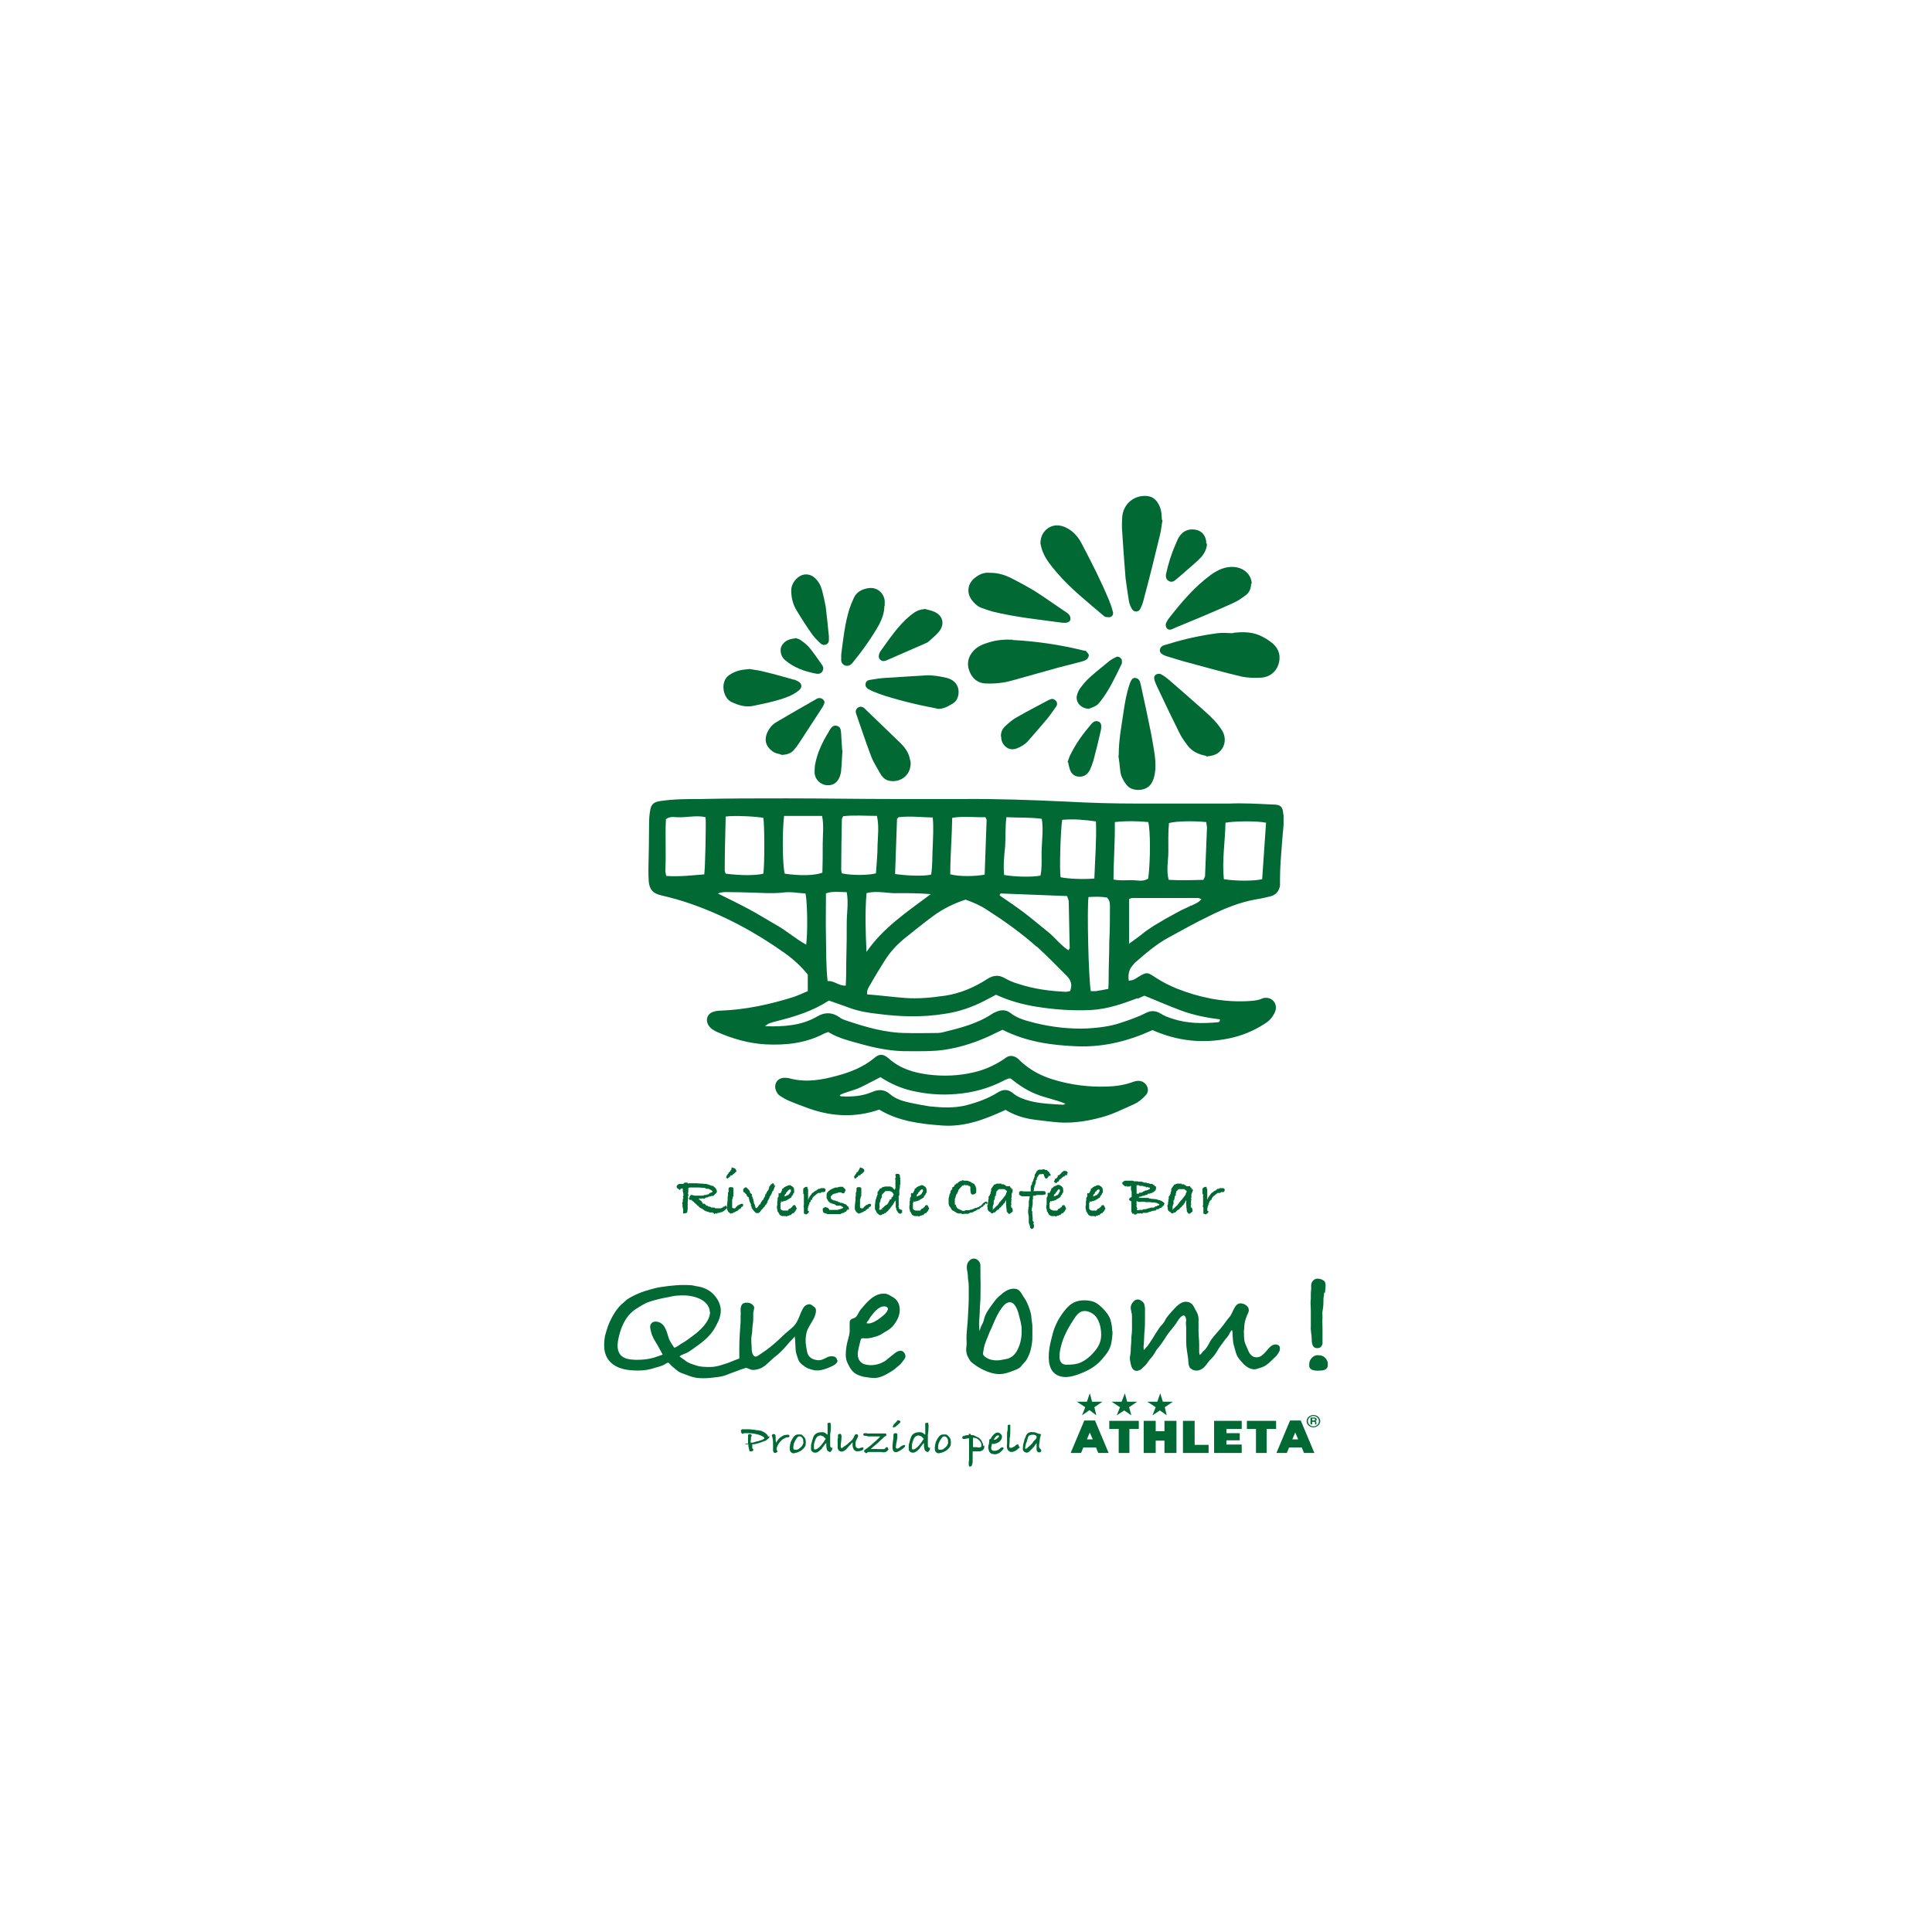 <svg viewBox="0 0 595.3 595.3" version="1.1" xmlns="http://www.w3.org/2000/svg" data-name="レイヤー_1" id="_レイヤー_1">
  
  <defs>
    <style>
      .st0 {
        fill: #006934;
      }
    </style>
  </defs>
  <g>
    <path d="M309.8,342c-6.3,2.9-12.5,5.3-19.5,4.8-6.8-.5-13.4-1.3-19.4-4.9-7.2,2.5-14.4,2.2-21.5-.3-2.2-.8-4.4-1.6-6.5-2.5-.9-.4-1.7-.9-2.5-1.4-.8-.5-1.3-1.4-1.5-2.3-.3-1.7.8-3.2,2.6-3.3.6,0,1.3,0,1.9.2,4.9,1.3,9.6.5,14.4-.8,4.2-1.1,8.2-2.7,11.6-5.5,1.6-1.4,2.8-1.3,4.5.2,3.5,3.1,7.6,4.3,12.1,4.9,4.8.6,9.5.4,14.1-.7,3.1-.7,6-2,8.7-3.7.4-.3.9-.6,1.3-.9,1.1-.7,2.2-.5,3.3.2.5.4.9.8,1.4,1.3,2.8,2.5,6,4.2,9.6,5.3,5.5,1.7,11.1,2.4,16.8,2.2,2.8-.1,5.5-.5,8.1-1.5.9-.3,1.8-.4,2.7,0,1.7.8,2.3,2.9,1,4.2-1,1.1-2.2,2.1-3.5,2.7-3.4,1.5-6.7,3.2-10.2,4.1-4.8,1.3-9.7,2-14.7,1.4-2.4-.3-4.8-.5-7.2-.9-2.6-.5-5.1-1.3-7.7-2.9M258.8,337.5c.2.2.2.3.2.3,3.4.2,6.7,0,9.9-1.4,1.9-.8,3.7-.7,5.3.7,1.8,1.6,4.1,2.2,6.3,2.7,2,.4,3.9.8,5.9,1.1,3.9.4,7.8.6,11.6-.4,3.3-.9,6.4-2,9.3-3.8,1.7-1.1,3.3-1.2,4.9.2,1.6,1.3,3.5,1.9,5.4,2.4,3.3.8,6.7.9,10,1.1.1,0,.3-.1.7-.3-3-1.3-6.2-1.8-9.1-3-3-1.2-5.6-3-7.8-4.8-.4,0-.5,0-.6,0-.4.2-.8.3-1.2.5-4.7,2.5-9.8,3.9-15.1,4.3-4.6.4-9.1,0-13.5-1-3.5-.8-6.8-2.3-9.7-4.2-2.2,1.1-4.2,2.2-6.3,3.2-2.1,1-4.4,1.3-6.4,2.4" class="st0"></path>
    <path d="M380,195c3.2-.4,6.4-.3,9.2,1.3,1.1.6,2.2,1.3,3.1,2.1,1.9,1.7,2.4,4,1.6,6.4-.8,2.3-2.7,3.8-5.2,4-2,.1-4,.1-6-.3-5.6-1.3-11.2-2.9-16.8-4.4-2-.5-4-1.2-6.1-1.8-1.7-.5-2.6-1.2-2.4-2.1.2-1.3,1.4-1.4,2.4-1.7,5-1.6,10.2-2.7,15.4-3.4,1.5-.2,3.2,0,4.7,0" class="st0"></path>
    <path d="M312,197.2c7.5.4,14.9,1.5,22.1,3.3.2,0,.5,0,.6.2.3.4.8.8.8,1.2,0,.4-.3,1-.7,1.3-.5.4-1.1.5-1.7.7-2.3.6-4.7,1.2-7,1.8-4.8,1.3-9.5,2.7-14.3,4-2.5.7-5.1,1-7.8.9-2.7,0-4.4-1.5-5.3-3.8-.9-2.3-.4-4.6,1.4-6.4,1.2-1.3,2.8-1.9,4.4-2.4,2.4-.8,4.9-1,7.5-.9" class="st0"></path>
    <path d="M358.2,160.3c-.3,1.5-.4,3.1-.8,4.6-1.6,6.7-3.3,13.5-5.1,20.2-.2.9-.6,1.8-1,2.6-.5.9-1.8,1-2.4.1-.5-.7-.8-1.5-1-2.3-.4-2.5-.8-5-1.1-7.5-.4-5.1-.8-10.3-1.1-15.4,0-1.1,0-2.3.1-3.5.4-3.7,3.3-6.3,7-6.3,1.9,0,3.2.8,4.1,2.4.8,1.4,1,2.5,1.1,4.9" class="st0"></path>
    <path d="M344.7,232.9c0-5.1.9-9.3,1.5-13.6.4-2.8.9-5.6,1.8-8.3.5-1.6,1.1-2.3,1.9-2.1,1.2.2,1.4,1.2,1.6,2.1,1.1,5,2.2,10.1,3.2,15.1.4,2.2.8,4.4,1.1,6.5.3,2.4.4,4.8-.3,7.2-.7,2.3-2.2,3.5-4.6,3.6-1.6,0-2.9-.4-3.9-1.7-.9-1.2-1.6-2.5-1.8-4-.2-1.9-.4-3.8-.6-4.9" class="st0"></path>
    <path d="M320.6,167.3c0-3,2.1-5.1,4.6-5.4,1.4-.1,2.7.3,3.9,1,1.9,1.1,3.2,2.7,4.2,4.6,3,5.7,5.9,11.4,8.4,17.4.5,1.2.9,2.4,1.2,3.6.2.6,0,1.3-.7,1.6-.4.2-1,0-1.5,0-.3,0-.5-.3-.8-.5-4.9-4.2-10-8.2-14.2-13.1-1.7-2-3.4-4-4.4-6.5-.4-1-.6-2-.7-2.5" class="st0"></path>
    <path d="M305.2,176.5c2.2,0,4.2.6,5.9,1.4,2.6,1.3,5.2,2.7,7.7,4.2,3,1.9,5.9,4,8.9,6,.6.4,1.3.8,1.7,1.3.3.3.5,1,.4,1.4,0,.7-.7,1-1.4,1.1-.3,0-.6,0-.9,0-7.3-1-14.6-1.7-21.8-3.5-1.1-.3-2.2-.7-3.3-1.1-1.3-.5-2.3-1.5-3.1-2.6-1.5-2.2-1.1-4.8.9-6.5,1.4-1.2,3-1.9,4.8-1.7" class="st0"></path>
    <path d="M371.7,232.9c-2.3-.4-4.3-1.3-5.7-3.1-1-1.3-2-2.7-2.7-4.2-2.3-4.6-4.5-9.2-6.7-13.9-.4-.8-.7-1.5-.9-2.3-.2-.7,0-1.3.6-1.6.4-.2,1.1-.3,1.5,0,.8.4,1.6,1,2.3,1.6,3.8,3.3,7.6,6.6,11.4,10,1.9,1.7,3.7,3.5,5,5.6,1.9,2.9.6,6.7-2.6,7.7-.7.2-1.4.3-2.1.4" class="st0"></path>
    <path d="M385.5,179.8c0,1.3-.4,2.5-1.4,3.4-1.2.9-2.4,1.8-3.7,2.4-3.6,1.7-7.3,3.2-11,4.8-2.3,1-4.7,1.9-7,2.9-.5.2-1,.5-1.4.6-.7.3-1.3,0-1.6-.5-.2-.4-.3-1-.1-1.4.3-.7.7-1.3,1.2-1.9,3.7-4.7,7.6-9.3,12.5-12.9,2.2-1.6,4.5-2.7,7.3-2.5,3.1.3,5.3,2.4,5.4,5.2" class="st0"></path>
    <path d="M288.6,218.3c-2.4-.5-4.7-.9-7.1-1.5-3-.7-5.9-1.5-8.8-2.4-1.3-.4-2.6-.9-3.8-1.4-.5-.2-.9-.5-1.4-.7-.6-.4-.9-.9-.8-1.6.1-.7.6-1.1,1.3-1.2,1.5-.2,2.9-.5,4.4-.6,4.3-.3,8.6-.5,12.9-.8,2.2-.1,4.4.3,6.5.8,2.6.7,3.9,2.7,3.5,5.2-.2,1.1-.7,2-1.6,2.6-1.5.9-3.1,1.9-5,1.7" class="st0"></path>
    <path d="M230.7,206.1c1.8.3,3.5.5,5.3,1,2.9.7,5.7,1.5,8.5,2.3.3,0,.6.1.9.3.7.3,1.4.7,1.5,1.5.1.8-.5,1.4-1.1,1.8-1.7,1.3-3.7,2-5.7,2.6-2.6.8-5.3,1.3-8,1.9-2.4.5-4.6-.2-6.7-1.2-2.7-1.2-3.6-6.4-.7-8.3,1.9-1.3,3.8-1.7,6-1.8" class="st0"></path>
    <path d="M272.5,186.7c0,2.1-.7,3.9-1.6,5.7-2.3,4.1-5.1,8-8.1,11.7-.2.2-.4.5-.7.7-1.1.8-2.7.2-2.9-1.2,0-.6,0-1.3,0-1.9.6-4.7,1.1-9.4,2.5-14,.4-1.2.9-2.4,1.4-3.5.9-1.9,2.6-2.7,4.6-3,2.5-.3,4.6,1.4,4.9,3.9,0,.5,0,1.1,0,1.6" class="st0"></path>
    <path d="M280.6,234.8c.2,4.7-4.1,6.7-7.2,5.6-1-.4-1.7-1.2-2.2-2.1-1-1.8-2.2-3.6-2.9-5.6-1.6-4.2-3-8.5-4.5-12.8-.3-.8,0-1.5.6-1.9.6-.4,1.4-.3,2,.3,3.7,3.6,7.4,7.1,11.1,10.7,1.2,1.2,2.2,2.5,2.7,4.2.2.7.3,1.4.4,1.7" class="st0"></path>
    <path d="M284.8,187.6c1.1.3,2.3.5,3.3,1,2.4,1.2,3,3.6,1.4,5.8-.9,1.2-2.2,2.2-3.4,3.3-.3.3-.7.4-1.1.6-4,1.7-7.9,3.5-11.9,5.2-.3.1-.6.2-.9.2-.8,0-1.6-.9-1.4-1.7,0-.4.2-.8.4-1.2,2.9-4,5.6-8.2,9.5-11.3,1.2-1,2.4-1.7,4.1-1.8" class="st0"></path>
    <path d="M255.4,196c0,.6,0,1,0,1.4-.1,1.2-1.5,1.7-2.4,1-1-.9-2-1.9-2.8-3-1.7-2.4-3.3-4.9-4.8-7.4-1.1-1.8-1.6-3.9-1.6-6,0-1.7.8-3,2.1-4.1,1.6-1.3,3.7-1.2,5.2.2,1.1,1,1.8,2.3,2.2,3.8.4,1.6.8,3.3,1.1,4.9.4,3.1.7,6.3,1,9.3" class="st0"></path>
    <path d="M240.7,232.5c-.5-.2-1.5-.3-2.2-.7-2.8-1.7-3.4-4.3-1.4-7.3.6-.9,1.4-1.6,2.3-2.1,4.1-2.4,8.2-4.8,12.3-7.1.3-.2.6-.2.9-.2.8,0,1.7.9,1.4,1.6-.2.5-.4,1-.7,1.4-2.3,3.5-4.6,7.1-6.9,10.6-.5.8-1.1,1.6-1.7,2.3-.9,1.1-2.2,1.6-4.1,1.6" class="st0"></path>
    <path d="M308.4,226.9c0-1.4.5-2.4,1.4-3.2,1.1-1,2.2-2,3.5-2.7,3.3-1.9,6.7-3.6,10-5.4,0,0,.2,0,.3-.1.7-.3,1.2-.1,1.7.4.5.5.5,1.2.2,1.7-.8,1.2-1.7,2.4-2.6,3.6-2,2.4-4.1,4.8-6.2,7.2-.9,1-2.1,1.7-3.4,2.2-2.8,1.1-4.9-1.4-4.8-3.6" class="st0"></path>
    <path d="M371.9,167.5c0,1.5-.8,3.2-2.1,4.5-1.3,1.3-2.6,2.4-4,3.6-1.2,1.1-2.4,2.1-3.6,3.1-.6.5-1.3.8-2.1.3-.7-.4-1-1.1-.8-2.2.7-3.1,1.6-6.1,2.9-9,.4-.9.7-1.8,1.2-2.5,1.2-1.8,2.9-2.4,4.9-2.1,2,.3,3.4,1.9,3.4,4.3" class="st0"></path>
    <path d="M259.6,231.2c-.2,2.3-.2,4.1-.4,5.9,0,.7-.2,1.5-.4,2.1-.8,2.1-2.3,3-4.4,2.7-1.7-.3-3.2-1.7-3.4-3.6,0-.8,0-1.7.1-2.5.7-3.8,2.3-7.2,4.3-10.4.5-.9,1.1-2,2.3-1.8,1.5.3,1.4,1.6,1.5,2.8.1,1.8.2,3.6.3,4.8" class="st0"></path>
    <path d="M335.7,218.4c-2.5,0-4.3-1.9-3.9-4,.2-.8.5-1.6,1-2.3.9-1.2,1.8-2.3,2.9-3.3,2-1.8,4-3.4,6.1-5.1.6-.5,1.4-.9,2.2-1.3.7-.3,1.8.5,1.7,1.4,0,.4,0,.8-.3,1.2-1.9,3.9-3.7,7.8-6.4,11.2-.4.5-.8,1-1.4,1.3-.7.4-1.5.7-1.9.8" class="st0"></path>
    <path d="M328.9,234.9c.4-.9.6-1.9,1.1-2.7,1.6-3.2,3.7-6.1,6-8.8.6-.7,1.3-1.5,2.4-1.1.9.3,1.1,1.2.8,2.7-.7,3.2-1.5,6.3-2.3,9.4-.3,1-.7,2-1.1,2.9-.7,1.3-1.8,2.1-3.3,2-1.5,0-2.5-1-2.9-2.4-.2-.7-.4-1.4-.5-2.1" class="st0"></path>
    <path d="M245.1,196.6c.4.1,1.2.3,1.7.7,1,.7,2,1.5,2.8,2.5,1.3,1.6,2.5,3.4,3.7,5.1.4.5.5,1.1.2,1.8-.4.8-1.1,1-1.9.9-3.6-.7-6.9-1.8-9.7-4.2-1.3-1.1-1.7-3-1.1-4.3.8-1.5,2.1-2.2,4.2-2.4" class="st0"></path>
    <path d="M395.4,251.2c0-2.5-.7-3.3-3.1-3.3-4.5-.2-9-.5-13.5-.3h0c-3.4,0-11,0-13.1,0-5.1,0-10.1,0-15.2,0-7.3,0-14.6-.2-21.8-.6-10.7-.5-21.5-.9-32.3-.8-6.8,0-13.5,0-20.3,0-11.2,0-22.4-.2-33.6-.2-8.9,0-17.7,0-26.6.2-4.1,0-8.2,0-12.3.6-2.2.3-3,1-3.3,3.1-.2,1.2-.3,2.5-.3,3.8,0,4.6-.1,9.3-.2,13.9,0,1.4,0,2.8.1,4.1.3,2.6,1.4,3.6,3.9,4.2,3,.7,5.9,1.5,8.8,2.5,10.4,3.6,20.1,8.8,29.1,15.2,2.7,1.9,5.1,4.1,7.2,6.7v5.1c-1.5.6-2.9,1.3-4.4,1.8-7.3,2.3-14.7,3.9-22.3,4.2-.8,0-1.7.1-2.5.4-1.8.6-2.4,2.5-1.4,4.1.6,1,1.6,1.6,2.7,2.1,4.8,2.1,9.7,3.5,14.9,3.8,6.1.3,12-.3,17.6-3.1.5-.3,1.1-.5,1.7-.7,3.3,2,6.9,2.8,10.5,3.8,4.7,1.3,9.5,2.2,14.4,2.1,3.6,0,7.2.1,10.7-.4,5.6-.8,11.1-2.7,16.2-5.3.6-.3,1.3-.6,1.9-.9,7.3,3.7,15.1,4.8,23.1,5.1,8.2.3,15.9-1.7,23.1-5,7.7,3.4,15.4,4.2,23.4,2.6,4-.8,7.7-2.3,11.1-4.5,1.5-.9,2.6-2.1,3.3-3.8.9-2.4-.9-4.6-3.4-4.2-.3,0-.6.2-.9.3-1.5.6-3.1.6-4.7.7-7.4.3-14.5-1.2-21.3-3.9-2.2-.9-4.4-2-6.4-3.3-2.7-1.8-2.8-1.9-5.6-.2-.4.3-.9.6-1.4.8-.4.2-1,.2-1.4.3q-.4-2.8,1-4.5c.4-.5.8-1,1.3-1.4,3.2-2.8,6.4-5.5,10.1-7.5,4.1-2.2,8.1-4.5,12.3-6.5,4.6-2.3,9.4-4.3,14.6-5.2,1.5-.2,2.9-.6,4.3-.9,1.7-.4,2.7-1.6,3-3.3,0-.4,0-.8,0-1.3,0-2.5.1-5.1.3-7.6.2-3.3.5-6.5.8-9.8,0-1.2,0-2.3,0-3.5M341.2,276.7c.8.8.8,1.8.8,2.7,0,3.6,0,7.2-.2,10.7,0,3.8-.2,7.6-.2,11.4,0,1,0,2.1-.1,3.2-1.4.3-2.7.5-3.9.7-.5,0-1,0-1.5,0-.7-4-1.2-25.6-.7-29,1.9-.1,3.9-.2,5.8.2M327.4,252.6c3.4-.3,6.8,0,10.3.5.2,5.9-.3,11.7-.5,17.6-3.5.3-8,.1-10.4-.4-.4-2.3,0-14.9.5-17.7M309.7,260.9c.2-2.9,0-5.9.4-9.1,3.8.2,7.3,0,10.9.5.5,3,.1,5.9,0,8.8-.2,2.9.2,5.9-.4,8.7-2.5.5-7.9.4-11.2-.2-.3-2.9,0-5.8.3-8.7M308.3,275.3c6.8.3,13.6.5,20.5.8.2.6.4,1.1.5,1.5.1,4.8.2,9.7.3,14.5,0,.2-.2.3-.4.7-2.6-1.7-4.3-4.2-6.7-6-2.4-1.9-4.7-3.9-7.1-5.7-2.4-1.8-4.9-3.5-7.4-5.2,0-.2.2-.4.3-.6M319.4,291.6c3.2,2.9,6.2,6,9.3,9.1,1.3,1.3,1.8,2.8,1,4.7-.4,0-.8.2-1.2.2-5.1-.2-10.1-.9-14.9-2.5-1.4-.4-2.8-1-4-1.7-1.9-1.1-3.5-.9-5.3.2-4,2.6-8.4,4.5-13.1,5.2-4.1.6-8.2,1-12.3.7-3.9-.3-7.7-.8-11.7-1.1-.2-1.4.5-2.2,1-3.1,1.4-2.5,2.9-4.9,4.4-7.3,1.7-2.7,3.8-5,6.3-7,2.9-2.3,5.7-4.6,8.7-6.8,3-2.2,6.3-3.8,9.9-5,2.3.8,4.6,1.8,6.7,3.2,5.3,3.4,10.5,7.1,15.2,11.3M267,293.3c-.3-6.1-.5-12,0-18.1,3.4-.9,6.6.2,9.8,0,3.1,0,6.2,0,10,.3-7.5,5.6-14.7,10.4-19.8,17.8M293.4,252c3.5-.6,6.9-.1,10.2-.2.2.4.4.6.4.9-.2,5.6-.4,11.1-.6,16.8-3.2.6-8,.6-10.6-.1,0-5.7.5-11.5.6-17.4M276.4,252.3c.2-.2.4-.4.5-.5,3.5-.4,6.9,0,10.5.1.3,3,.1,5.9,0,8.9-.2,2.9,0,5.8-.5,8.7-2.2.5-7.1.4-11.1-.2.2-5.8.4-11.5.6-17.1M259.4,252.5c0-.3.2-.6.4-1,3.4-.4,6.8-.1,10.4-.1.7,3.1.3,6,.2,8.9,0,2.9-.3,5.9-.5,8.8-2.2.6-7.4.7-10.5,0,0-.3-.2-.7-.2-1.1,0-5.2.1-10.3.2-15.5M254.4,275.3c2.2-.8,4.3-.4,6.5-.4.6,3.3,0,6.4,0,9.5,0,3.3,0,6.5-.1,9.8-.1,3.1,0,6.3-.2,9.5-2.2.1-3.6-1.6-5.6-1.4-.5-4.7-.4-9.2-.5-13.7-.1-4.4,0-8.8,0-13.2M223.6,251.6c2.7-.4,9.6,0,11.6.4.4,2.1.4,15,0,17.2-2.4.6-6.9.6-11.6,0-.1-.3-.3-.7-.3-1.1,0-5.5.2-10.9.3-16.5M217.2,269.4c-3.9.3-7.8.8-11.9.5-.1-.6-.3-1.1-.3-1.6.3-5.3-.1-10.7.2-15.9,1.1-.8,2.2-.7,3.2-.6,3,.2,6.1-.7,9,0,.2,1.5-.1,15.8-.4,17.6M248.3,291c-3.1-1.7-5.7-4-8.6-5.7-3-1.7-6-3.6-9-5.2-3-1.6-6.1-3.1-9.5-4.8,1.6-.6,2.8-.4,4.1-.4,3.8,0,7.6.2,11.4.3,1.6,0,3.2,0,4.7-.2,2.3-.3,4.6.2,6.8.3.6,2.9.7,12.2.2,15.8M241.8,269.2c-.7-2.6-.8-13-.2-17.8h11.7c.6,2.9.2,5.8.2,8.7,0,2.9,0,5.9-.1,8.8-2.5.9-6.8,1-11.6.3M350.6,307.7c.7-.3,1.3-.6,2-.9,3.8,1.5,7.6,3.2,11.4,4.6,3.8,1.4,7.9,2.2,11.9,2.7,0,.8-.4.9-.8.9-4.7.4-9.3.4-13.8-1.1-1.3-.4-2.6-.9-3.7-1.6-1.5-.9-2.9-1-4.5-.2-2.5,1.3-5.2,2.2-7.9,3.1-3.3,1.1-6.8,1.5-10.3,1.7-5.4.2-10.7-.4-16-1.7-2.7-.7-5.3-1.3-7.6-3.1-1.3-1-2.7-1-4.2-.4-.5.2-1,.4-1.4.7-4.7,3.1-10,4.4-15.3,5.7-.8.2-1.7.2-2.5.2-2.8,0-5.7.1-8.5,0-6.6,0-12.9-1.9-19.1-4-.6-.2-1.2-.5-1.7-.9-2.2-1.5-4.4-1.6-6.8-.2-4.8,2.8-10.2,3.2-16.1,3,.7-.5,1-.8,1.4-.9.8-.3,1.6-.5,2.4-.7,5.6-1.4,11-3.1,15.9-6.3,2.4.8,4.5,1.6,6.5,2.3,2.8,1,5.7,1.5,8.6,1.8,6.8.9,13.7,1.1,20.5,0,4.3-.6,8.4-2,12.3-4,1.2-.6,2.4-1.3,3.6-1.9,4.1,1.9,8.2,3,12.5,3.7,5.6.9,11.3,1.3,17,1,4.9-.3,9.5-1.9,14-3.6M343.1,271.1c0-5.9.5-11.6.4-17.8,3.7-.4,7-.3,10.3,0,.7,2.5.7,11.9,0,17.4-1.6,1.1-3.4.5-5.2.5-1.8,0-3.6.2-5.5-.2M367,279c-1,.6-2.1,1-3.1,1.5-1.1.6-2.2,1.2-3.3,1.8-1.1.6-2.2,1.2-3.3,1.9-1.1.6-2.2,1.3-3.2,2-1,.6-1.9,1.4-2.8,2.1-1,.7-2,1.5-3.4,2.5v-13.8c.4-.1.7-.3,1-.3,6.7,0,13.5,0,20.2,0,.3,0,.6.2,1.1.3-.9,1.2-2.1,1.5-3.2,2.1M371.2,270.1c0,.3-.2.6-.4,1-3.5.1-7.1.2-10.7,0-.8-3-.1-5.9-.1-8.8,0-2.9-.1-5.8.2-8.7,2.3-.6,7.2-.7,11.5-.3,0,.7.2,1.2.2,1.7-.2,5-.4,10.1-.6,15.1M388.9,270.9c-2.3.6-8.3.6-11.8,0-.6-5.8.4-11.6.5-17.4,2.6-.5,9.7-.6,12.5,0-.4,5.8-.8,11.6-1.2,17.5" class="st0"></path>
  </g>
  <g>
    <g>
      <path d="M266,446.4c0,.1,0,.2-.1.3-.2.2-.6.3-.9.4-.3,0-.5.1-.8.1-1,0-1.4-.9-1.5-1.7,0-.2,0-.4,0-.6,0-.2,0-.4,0-.5,0,0,0,0-.1.1-.2.2-.4.5-.6.7-.4.3-.7.8-1.1,1.2-.6.5-1.1,1.1-2,.8-.6-.2-.8-.8-.8-1.3s0-.4,0-.7c0-.5,0-.9,0-1.4,0-.3,0-.5.1-.8,0-.3,0-.5,0-.7,0-.3.3-.5.6-.5.4,0,.5.5.5.8,0,.7-.1,1.5-.2,2.2,0,.3-.2,1.3.2,1.4.3,0,.6-.4.8-.5.2-.1.4-.3.6-.4.3-.2.6-.5.9-.8.6-.4,1.2-1,1.5-1.7.1-.3.3-.9.8-.9.4,0,.6.4.5.7-.3.8-.9,1.5-.8,2.4,0,.3,0,.6.2.9.2.3.5.4.8.4s.7-.3,1.1-.3.4.2.4.3" class="st0"></path>
      <path d="M243.3,442.4c-.1.5-.2.4-.7.5-.3,0-.6.1-.9.3-.2.1-.6.3-.8.5-.9.9-1.3,1.5-1.6,2.5,0,.1,0,.3,0,.4,0,.2,0,.2.2.4.2.3,0,.5-.4.6-.6.3-.8-.2-.9-.6,0-.7,0-1.4,0-2.1s0-1.4-.2-2c0-.2-.3-.6-.1-.8.2-.2.5-.3.7-.2.4.1.3.5.4.8,0,.3,0,.7,0,1,0,.2.2.8,0,1,.2-.3.4-.6.6-.9.4-.6.8-.9,1.3-1.2.3-.2.5-.3.8-.4.2,0,1.6-.4,1.5.2" class="st0"></path>
      <path d="M320.7,441.9s0,0,0,0c0,.3,0,.5-.1.7-.1.3-.2.6-.2.9,0,.4-.1.9-.2,1.4,0,.3-.1.7,0,1,0,.3.3.4.5.7s.2.6-.1.8c-.7.4-1.2-.2-1.2-.8,0-.3,0-.7,0-1,0-.3,0-.6,0-.9,0,0-.4.4-.4.5-.2.3-.4.6-.6.8-.3.3-.6.6-.9.9-.3.3-.6.7-1.1.7s-1-.3-1.2-.8c-.1-.3,0-.6,0-.9,0-.7.2-1.4.4-2,0-.4.3-.8.4-1.1.1-.4.3-.8.6-1.1.2-.2.5-.3.8-.4.4-.1.7,0,1.1,0s.9.2,1.3.4c.5.2,1,0,1.2.5M319.4,442.6c-.3-.7-1.6-.6-2.2-.3-.4.2-.5.7-.6,1.1-.1.5-.3,1-.5,1.5,0,.2-.5,1.7,0,1.5.2,0,.4-.3.6-.4.3-.3.6-.5.9-.8.3-.3.6-.6.8-1,.1-.2.3-.3.5-.5.2-.3.6-.6.5-1,0,0,0,0,0-.1" class="st0"></path>
      <path d="M278.9,445.3c0,.2,0,.4-.2.6-.3.4-.9.7-1.3,1-.5.3-1.1.7-1.7.5-.6-.2-.7-1-.7-1.6,0-1,.2-1.9.3-2.9,0-.3,0-.6,0-.9,0-.4,1-.6,1.2-.1,0,.2,0,.5,0,.7,0,.5-.1,1-.2,1.5,0,.4-.2.7-.2,1.2,0,.3-.2.8.1,1,.5.3,1.2-.5,1.5-.7.2-.1.8-.5,1.1-.3,0,0,.1.1.1.2M277.4,438.2c0,.1-.1.2-.2.3-.3.3-.7.6-1,.9-.2.2-.4.3-.7.4-.4.2-.5-.2-.3-.5.1-.3.3-.5.5-.7.2-.2.4-.4.6-.6,0,0,.1-.3.2-.3.2-.2.6,0,.8.1.1.1.2.2.1.4" class="st0"></path>
      <path d="M309.2,446.3h0c0,.2-.2.3-.3.5-.1.2-.3.3-.4.4-.1,0-.2.2-.3.3-.4.3-.9.5-1.4.6-.3,0-.6,0-.9-.1-.1,0-.3,0-.4-.1-.5-.2-.6-.5-.8-.9,0-.2-.1-.4-.2-.7,0-.4,0-.9.2-1.3,0-.3.1-.5.1-.8,0-.1,0-.3,0-.4,0-.2.1-.3.3-.4.2,0,.2-.2.3-.3,0-.1.1-.3.2-.4.5-.6,1-1.3,1.9-1.3.3,0,.5.2.7.3.2.2.4.4.5.7.1.4,0,.9-.3,1.3-.2.3-.4.5-.7.7-.2.1-.4.2-.6.3-.2,0-.4.1-.6.2-.1,0-.3,0-.5,0-.1,0-.3,0-.4,0,0,0,0,.1,0,.2,0,.4-.2.7-.2,1.1s.2.7.6.8c.5.1,1,0,1.4-.2.2,0,.3-.2.5-.3.1-.1.3-.2.5-.4.1-.1.4-.2.6-.1.2,0,.3.3.3.4M307.8,442.4c0,0,0-.1-.1-.1-.4-.1-.7.2-.9.4-.1.1-.2.3-.3.4,0,0-.1.2-.2.3,0,0-.1.1-.1.2.2,0,.5,0,.7-.1.2-.1.4-.3.6-.5.2-.1.4-.4.3-.6" class="st0"></path>
      <path d="M248.3,444.2c0,.4,0,.7-.1,1.1,0,.1,0,.3-.2.4-.1.3-.3.5-.5.7-.5.6-1.2.9-2,1.2-.3,0-.5.1-.8.2-.3,0-.5,0-.8-.2-.7-.4-.6-1.5-.5-2.1,0-.3.1-.6.2-.9,0-.2,0-.4.2-.5.1-.4.3-.7.5-1,0-.1.2-.2.2-.3.3-.4.7-.8,1.4-.8.3,0,.5,0,.8,0,.3,0,.5.2.7.4.1.1.2.2.3.3.2.2.4.5.5.8,0,.3.1.6.1.8M247.5,444.5c0-.2,0-.4,0-.7,0-.3-.2-.6-.4-.9-.2-.2-.6-.4-.9-.3-.4,0-.6.5-.8.7-.4.6-.8,1.3-.9,2,0,.4-.3,1.4.4,1.4s1,0,1.4-.4c.3-.2.5-.4.7-.6.3-.4.5-.8.6-1.3" class="st0"></path>
      <path d="M293,444.2c0,.4,0,.7-.1,1.1,0,.1,0,.3-.2.4-.1.3-.3.5-.5.7-.5.6-1.2.9-2,1.2-.3,0-.5.1-.8.2-.3,0-.5,0-.8-.2-.7-.4-.6-1.5-.5-2.1,0-.3.1-.6.2-.9,0-.2,0-.4.2-.5.1-.4.3-.7.5-1,0-.1.2-.2.2-.3.3-.4.7-.8,1.4-.8.3,0,.5,0,.8,0,.3,0,.5.2.7.4.1.1.2.2.3.3.2.2.4.5.5.8,0,.3.1.6.1.8M292.1,444.5c0-.2,0-.4,0-.7,0-.3-.2-.6-.4-.9-.2-.2-.6-.4-.9-.3-.4,0-.6.5-.8.7-.4.6-.8,1.3-.9,2,0,.4-.3,1.4.4,1.4s1,0,1.4-.4c.3-.2.5-.4.7-.6.3-.4.5-.8.6-1.3" class="st0"></path>
      <path d="M237.1,442.6s0,0,0,.1c0,.1-.1.3-.2.4-.2.2-.4.4-.7.6-.2.2-.5.3-.8.4-1,.4-2,.7-3,.9,0,0,0,0,0,0,0,0-.2,0-.2,0,0,0-.1,0-.2,0,0,0,0,0,0,0,0,0-.2,0-.2,0,0,0,0,0,0,0,0,0,0,0,0,0,0,0,0,0,0,0,0,0,0,0,0,0,0,.1,0,.2,0,.3,0,.1,0,.3,0,.4,0,.1,0,.3,0,.4,0,0,0,.2.1.3,0,0,.2,0,.2.1,0,0,0,.2,0,.3s0,0,0,0c0,.1-.1.2-.2.3,0,0-.2,0-.3.1,0,0,0,0-.1,0,0,0,0,0-.1,0-.1,0-.3,0-.4,0,0,0,0,0-.1-.1,0,0,0,0,0-.1,0-.1,0-.3-.1-.4,0-.4-.2-.7-.2-1.1,0,0,0-.5,0-.5-.2,0-.3,0-.5,0,0,0-.1,0-.2,0,0,0-.2,0-.2-.1,0,0,0,0-.1,0,0,0,0,0,0-.1,0,0,0,0,0,0,0,0,0,0,0,0,0,0,0,0,0,0,0,0,0,0,0,0,.1,0,.2,0,.3,0,0,0,0,0,0,0,0,0,.1,0,.2,0,0,0,.2,0,.3,0,.1,0,.1,0,.1-.1,0,0,0-.2,0-.3,0-.2,0-.4,0-.6,0-.4,0-.8,0-1.1,0-.1,0-.3,0-.4,0,0,0,0,0-.1,0,0,.1-.2.2-.3,0,0,0,0,0,0,0,0,0,0,0,0,0,0,.1,0,.2,0h.1c.4,0,.6.1.6.4s0,.3-.2.4c0,0,0,.1,0,.2,0,0,0,0,0,.1,0,0,0,.2,0,.3,0,.2-.1.5-.1.7,0,0,0,.1,0,.2,0,0,0,0,0,.1,0,0,0,0,0,0,0,0,0,0,0,.1,0,0,0,0,0,.1,0,0,0,0,0,0,0,0,0,0,0,0,0,0,0,0,0,0,0,0,0,0,.1,0,0,0,0,0,0,0,0,0,.1,0,.2,0,.1,0,.2,0,.3,0,.2,0,.5-.1.7-.2.3,0,.5-.2.8-.2.1,0,.3,0,.4-.1,0,0,.1,0,.2-.1.2,0,.5-.1.7-.2.2,0,.4-.2.6-.3,0,0,.2-.1.2-.2,0-.1,0-.3-.2-.4-.5-.4-1.1-.6-1.8-.8-.5-.1-1-.2-1.4-.3-.5,0-1-.1-1.5-.1-.3,0-.5,0-.7,0-.1,0-.2,0-.4,0,0,0,0,0-.1,0-.2,0-.4.1-.6.2,0,0,0,0-.1,0,0,0-.1,0-.2-.2,0-.2-.2-.3-.2-.5,0-.2,0-.4.1-.5,0,0,.2-.1.2-.2,0,0,0,0,0,0,.1,0,.3,0,.4,0,0,0,0,0,.1,0,0,0,.1,0,.2,0,.1,0,.2,0,.4,0,.2,0,.5,0,.7,0,.5,0,1,0,1.4.1.5,0,1,.1,1.4.2.1,0,.3,0,.4,0,0,0,.2,0,.3.1,0,0,.2,0,.3,0,.2,0,.4.1.6.2.5.2,1,.5,1.4.9.2.2.4.4.4.7" class="st0"></path>
      <path d="M256.4,446.4s0,0,0,0c0,0,0,.1,0,.2,0,.2-.2.4-.3.5,0,0,0,.1-.1.2,0,0-.2.1-.3.1-.2,0-.3-.1-.4-.2,0,0-.1,0-.2-.1,0,0-.1-.1-.2-.2-.2-.5-.3-1-.3-1.5,0,0,0-.1,0-.2,0,0,0,0,0-.1,0,0,0,0,0-.1,0,0,0,0,0-.1h0c0-.2,0-.2,0-.3s0,0,0,0c0,.1-.2.2-.3.3,0,0,0,0,0,0,0,0-.1.1-.2.2,0,0,0,0,0,0,0,0,0,0,0,.1,0,0,0,0,0,0,0,0,0,0-.1.1,0,0-.2.2-.2.3,0,0-.1.1-.2.2,0,0-.2.2-.2.3,0,0-.1.2-.2.3,0,0-.1.1-.2.2-.2.2-.5.4-.7.6-.3.2-.6.4-1,.4-.2,0-.5,0-.7-.1-.1,0-.2-.2-.3-.2,0,0-.1-.1-.2-.2-.1-.1-.2-.3-.2-.5,0-.3,0-.6,0-.9,0-.4,0-.7.2-1.1,0-.1,0-.3.1-.4,0,0,0-.4.1-.4,0-.2.1-.4.2-.6,0-.3.2-.5.3-.8.3-.5.8-.8,1.4-1,.3,0,.6-.1.8-.1.2,0,.3,0,.5,0,.1,0,.3,0,.4.1.2,0,.4.2.6.3,0,0,.1.1.2.2,0,0,.1,0,.2.1,0,0,.1,0,.1.1,0-.1,0-.2,0-.3,0,0,0-.1,0-.2,0-.2,0-.4,0-.5,0-.2,0-.3,0-.5v-1s0,0,0-.1c0-.1,0-.3,0-.4,0-.2-.1-.4,0-.5.1-.2.4-.2.7-.2,0,0,.2,0,.2,0,0,0,0,0,0,.2.2.5.1.9.1,1.4,0,.7-.1,1.4-.2,2,0,.1,0,.3,0,.4,0,0,0,.2,0,.2,0,0,0,.2,0,.3,0,0,0,.2,0,.3,0,.2,0,.3,0,.5,0,.3,0,.7,0,1,0,.2,0,.4,0,.7,0,.3.1.6.4.7.1,0,.3,0,.4.1M254.2,443.1s0,0,0,0c0,0,0,0,0,0,0,0-.1-.1-.2-.2,0-.1-.2-.2-.3-.3-.2-.1-.5-.2-.8-.3-.5,0-.9.2-1.2.5-.2.3-.4.6-.5.9,0,.2-.1.3-.2.5,0,.3-.2.6-.2,1,0,.2,0,.3,0,.5,0,.2,0,.3,0,.5,0,.1,0,.3.1.4.1,0,.3,0,.5,0,.9-.4,1.6-1.2,2.1-1.9.2-.2.3-.4.5-.7,0,0,0-.1.1-.2,0,0,0,0,.1-.1,0,0,.2-.2.2-.3,0,0,0,0,0-.1" class="st0"></path>
      <path d="M286.5,446.4s0,0,0,0c0,0,0,.1,0,.2,0,.2-.2.4-.3.5,0,0,0,.1-.1.2,0,0-.2.1-.3.1-.2,0-.3-.1-.4-.2,0,0-.1,0-.2-.1,0,0-.1-.1-.2-.2-.2-.5-.3-1-.3-1.5,0,0,0-.1,0-.2,0,0,0,0,0-.1,0,0,0,0,0-.1,0,0,0,0,0-.1h0c0-.2,0-.2,0-.3s0,0,0,0c0,.1-.2.2-.3.3,0,0,0,0,0,0,0,0-.1.1-.2.2,0,0,0,0,0,0,0,0,0,0,0,.1,0,0,0,0,0,0,0,0,0,0-.1.1,0,0-.2.2-.2.3,0,0-.1.1-.2.2,0,0-.2.2-.2.3,0,0-.1.2-.2.3,0,0-.1.1-.2.2-.2.2-.5.4-.7.6-.3.2-.6.4-1,.4-.2,0-.5,0-.7-.1-.1,0-.2-.2-.3-.2,0,0-.1-.1-.2-.2-.1-.1-.2-.3-.2-.5,0-.3,0-.6,0-.9,0-.4,0-.7.2-1.1,0-.1,0-.3.1-.4,0,0,0-.4.1-.4,0-.2.1-.4.2-.6,0-.3.2-.5.3-.8.3-.5.8-.8,1.4-1,.3,0,.6-.1.8-.1.2,0,.3,0,.5,0,.1,0,.3,0,.4.1.2,0,.4.2.6.3,0,0,.1.1.2.2,0,0,.1,0,.2.1,0,0,.1,0,.1.1,0-.1,0-.2,0-.3,0,0,0-.1,0-.2,0-.2,0-.4,0-.5,0-.2,0-.3,0-.5v-1s0,0,0-.1c0-.1,0-.3,0-.4,0-.2-.1-.4,0-.5.1-.2.4-.2.7-.2,0,0,.2,0,.2,0,0,0,0,0,0,.2.2.5.1.9.1,1.4,0,.7-.1,1.4-.2,2,0,.1,0,.3,0,.4,0,0,0,.2,0,.2,0,0,0,.2,0,.3,0,0,0,.2,0,.3,0,.2,0,.3,0,.5,0,.3,0,.7,0,1,0,.2,0,.4,0,.7,0,.3.1.6.4.7.1,0,.3,0,.4.1M284.4,443.1s0,0,0,0c0,0,0,0,0,0,0,0-.1-.1-.2-.2,0-.1-.2-.2-.3-.3-.2-.1-.5-.2-.8-.3-.5,0-.9.2-1.2.5-.2.3-.4.6-.5.9,0,.2-.1.3-.2.5,0,.3-.2.6-.2,1,0,.2,0,.3,0,.5,0,.2,0,.3,0,.5,0,.1,0,.3.1.4.1,0,.3,0,.5,0,.9-.4,1.6-1.2,2.1-1.9.2-.2.3-.4.5-.7,0,0,0-.1.1-.2,0,0,0,0,.1-.1,0,0,.2-.2.2-.3,0,0,0,0,0-.1" class="st0"></path>
      <path d="M273.8,446.4c0,.1,0,.2-.1.3-.3.5-.8.8-1.4.8-.3,0-.6,0-.9-.1-.4,0-.9,0-1.3,0-.6,0-.6,0-1.2,0-.3,0-1,0-1.3,0-.2,0-.3.1-.4.2-.1,0-.4.3-.5.1,0,0-.1-.1-.2-.2,0,0-.2,0-.2-.2,0,0,0-.1,0-.2,0,0,0-.2,0-.3,0,0,0,0,.1,0,.4-.3.8-.6,1.2-.9.4-.3.8-.6,1.2-1,.7-.6,1.5-1.3,2.2-2,0,0,.1-.2.2-.3-.4,0-.9,0-1.3,0-.5,0-1.1,0-1.6,0s-.5,0-.7,0c-.3,0-.6-.2-.9-.2-.3,0-.6,0-.7-.3,0,0,0-.1,0-.2,0-.2.3-.2.4-.3.1,0,.2,0,.3,0,.2,0,.4,0,.6.1.2,0,.4,0,.6,0,1.1,0,2.2,0,3.2,0,.3,0,.5,0,.8,0,.1,0,.3,0,.4,0,.1,0,.2,0,.4,0,.2,0,.3,0,.4.2,0,.1,0,.3,0,.4,0,0-.2.2-.2.2,0,0-.1,0-.2.1-.2.1-.4.3-.6.5-.4.3-.8.7-1.1,1-.1.1-.2.2-.3.3-.4.4-.9.8-1.4,1.2-.3.2-.5.5-.8.7,0,0-.2.2-.2.2,0,0,0,0,0,0,.2,0,1.6-.1,2.1,0,.1,0,1.6,0,1.7,0,.1,0,.3,0,.4,0,.3-.2.4-.6.7-.6.2,0,.4.1.4.3,0,0,0,.1,0,.2" class="st0"></path>
      <path d="M303.3,445.4c0,0,0,.1,0,.2,0,.3,0,.6-.2.9-.2.4-.7.6-1.2.7-.5,0-1,0-1.5,0,0,0-.2,0-.3,0-.1,0-.3,0-.4,0,0,0,0,0,0,.1,0,0,0,.2,0,.2,0,.2,0,.4,0,.5,0,.4,0,.7,0,1.1,0,.4,0,.7,0,1.1,0,.4,0,.7-.2,1.1,0,.2-.1.4-.3.5-.2.1-.5.1-.6,0,0,0,0-.2-.1-.3,0-.2,0-.5,0-.7,0-.3,0-.6.1-.8,0-.3,0-1.1,0-1.3,0-.4,0-.8,0-1.1,0-.2,0-1.1,0-1.2v-1.7c0-.1,0-.4,0-.5,0-.2,0-1,0-1,0,0-.1,0-.2,0,0,0-.1,0-.2,0-.1,0-.3,0-.4.1-.1,0-.4,0-.5.1-.2,0-.3,0-.5,0-.2,0-.2-.3-.3-.4,0-.1,0-.2,0-.3,0,0,.2-.1.3-.2.4-.1.7-.2,1.1-.3,0,0,.2,0,.3,0,0,0,.1,0,.2,0,.1,0,.1,0,.1-.2,0,0,0-.2,0-.2,0,0,0,0,0,0,0,0,.1,0,.1,0,.2,0,.4,0,.5.1.1.1,0,.3.1.3,0,0,.2,0,.3,0,0,0,.2,0,.3,0,.2,0,.4.1.5.2.1,0,.3.1.4.2.2.1.5.2.7.3.1,0,.6.5.7.6.2.2.4.5.5.8,0,.1.1.3.2.4.1.3.2.6.2.9M302.4,445.5c0-.1,0-.2,0-.3,0-.5-.3-1-.7-1.4,0,0-.2-.2-.3-.3,0,0-.2-.1-.3-.2-.2,0-.3-.2-.5-.2-.1,0-.3,0-.4-.1h-.4c0,0,0,0,0-.1,0,0,0,0,0,0,0,0,0,.1,0,.1,0,0,0,0,0,0,0,0,0,0,0,.1v.3c0,.2,0,.4,0,.6,0,.4,0,.7,0,1,0,.2,0,.5,0,.6,0,0,0,.1,0,.2,0,0,0,0,0,.1,0,0,.1,0,.2,0,.1,0,.3,0,.4,0,.4,0,.7,0,1.1.1.1,0,.3,0,.4,0,.2,0,.4-.2.5-.4,0-.1,0-.2,0-.3" class="st0"></path>
      <path d="M314.2,445.9s0,0,0,0c0,.2-.2.3-.4.4-.1.1-.3.3-.4.4-.3.2-.6.4-.9.5-.2.1-.5.2-.8.2-.6,0-1.1-.4-1.3-.9s-.2-1-.1-1.6c0-.5,0-1,0-1.5v-2c.2-.6.2-1.1.2-1.7,0-.1,0-.3,0-.4,0,0,0,0,0-.1.1-.2.3-.2.5-.2,0,0,.1,0,.2,0,0,0,.1,0,.1,0,0,0,0,0,0,0,0,0,0,0,0,.1,0,0,0,0,0,.1,0,.2,0,.4,0,.6,0,.2,0,.4,0,.6,0,.3,0,.6,0,.9,0,.7-.1,1.4-.2,2,0,.7,0,1.3-.1,2,0,.2,0,.4,0,.5,0,.2.2.3.4.3.1,0,.2,0,.3,0,.2,0,.4-.2.6-.3.1,0,.3-.1.4-.2,0,0,.3-.3.4-.4.2,0,.4-.2.6-.1.2,0,.2.3.2.5" class="st0"></path>
    </g>
    <path d="M230.8,419.9c0,.5,0,.9-.4,1.3-.1.2-1.7.6-1.9.7-1.4.5-2.1.8-3.5,1.3-1.3.5-2.1.9-3.8,1.1-3.1.4-6.1.7-8.7-.3-.9-.3-1.8-.7-2.7-1-1.1-.5-1.8-1.3-2.7-2-.3-.2-.8-.9-1.1-1.1-.3-.2-1.2.6-1.8.8-.7.3-1.5.5-2.2.7-1.7.6-3.5.9-5.3.9-3.2,0-6.5-.4-8.7-2.7-1.1-1.1-1.7-2.7-1.8-4.2-.1-1.2,0-2.6.2-3.7.3-1.1.6-2.2,1-3.3,1.1-2.6,2.5-5.3,4.8-7.1.4-.3.6-.6,1-.9,2.3-1.5,4.9-2.5,7.6-3.2.9-.2,1.7-.5,2.7-.6,3.1-.5,6.2-.8,9.3-.6.6,0,1.1.2,1.7.3,1.7.2,3.6.9,4.8,2,1.6,1.4,2.7,3.3,2.8,5.3,0,2.2-.8,3.7-1.8,5.5-1.5,2.7-4,4.6-6.6,6.4-.7.5-1.4,1-2.2,1.4-.7.3-1.6.6-2.1,1-.1.1,1.4,1,1.7,1.3,1,.8,2.1,1.1,3.3,1.5,1.4.5,3,.5,4.5.5,1.9,0,4.1-.8,5.8-1.4,1.1-.4,2.1-.9,3.1-1.2.7-.2,1.8-.1,2.4.3.4.2.5.5.4.8M218.7,404.3c0-1.6-1-2.9-2.5-3.8-2.1-1.2-4.8-1.5-7.2-1.3-.9,0-1.8.2-2.7.4-2.2.4-4,.8-5.9,1.4-1.6.5-3,1.4-4.4,2.3-3.5,2.2-5,6.4-5.6,10-.2,1.4-.2,3,.8,4.2,1.2,1.3,2.9,1.4,4.7,1.5,1.8,0,3.5-.1,5.3-.6.2,0,2.9-1,3-1-.6-1-1.1-2.1-1.7-3.1-.8-1.3-1.6-2.5-1.9-4-.2-.9-.5-1.6,0-2.4.5-.7,1.3-.8,2.1-.6,2.5.6,2.8,3.6,3.5,5.4.4.9,1,1.7,1.5,2.5.2.3,2-1,2.1-1.1,1.7-.9,3.1-2.1,4.6-3.2,2.1-1.7,4.4-4.1,4.4-6.8" class="st0"></path>
    <path d="M258.1,419.1c0,1.2-1.6,1.8-2.5,2.2-1.4.6-3.1,1.2-4.7.9-1.5-.3-2.5-.7-3.7-1.7-1.3-1-1.3-1.9-1.8-3.3-.3-.8-.2-1.5-.3-2.3,0-.7-.1-1.4-.1-2,0-.3-.2-1,0-1.2-.5.6-1,1.1-1.5,1.6-.5.5-.9,1.1-1.4,1.6-.5.6-1,1.1-1.6,1.7-.9.9-2,1.6-2.9,2.5-.9.8-1.7,1.7-2.8,2.3-.8.4-1.5.6-2.4.7-.8.1-1.3-.2-2.1-.5-1.4-.7-2.5-1.8-2.5-3.3,0-1,0-1.9,0-2.9,0-2.7.2-5.4.4-8.1,0-.6,0-1.2,0-1.8.1-.7,0-1.3,0-1.9,0-.5.1-1.2.4-1.6.3-.5,1.2-.7,1.8-.6.8,0,1.9.7,2,1.5,0,.5-.3,1.2-.3,1.7,0,.6,0,1.3,0,1.9,0,1.1-.3,2.1-.3,3.2,0,.8-.2,1.7-.3,2.5,0,.9,0,1.9.1,2.8,0,.7,0,3,1.3,3,.4,0,1-.5,1.3-.7.6-.4,1.3-.9,1.9-1.3,1.8-1.3,3.6-2.9,5.1-4.4,1-1,2.3-1.9,3.3-2.9,1-1,1.6-2.5,2.1-3.8.5-1,.8-2.4,2.1-2.9,1.1-.4,1.5.2,2.3.8,1,.8,0,3.1-.5,3.9-.6,1.2-1.5,2.3-1.9,3.6-.4,1.5-.5,3-.2,4.6.3,1.4.2,2.7,1.6,3.6.8.5,2.2.8,3.1.5.7-.2,1.4-.6,2-.9.3-.1.7-.2,1.1-.2,1.1,0,1.7.4,1.7,1.3" class="st0"></path>
    <path d="M279,417.9h0c0,.7-.7,1.3-1.1,1.9-.4.6-1.1,1.1-1.7,1.6-.4.4-.8.7-1.3,1-1.6,1-3.4,2.1-5.3,2.2-1.2,0-2.4-.2-3.6-.4-.5-.1-1-.3-1.5-.5-1.8-.7-2.5-2-3.3-3.6-.4-.8-.6-1.7-.6-2.6,0-1.7.3-3.5.8-5.1.3-1.1.5-2.1.4-3.2,0-.5,0-1.1,0-1.6,0-.8.4-1.2,1.2-1.4.7-.2.9-.6,1.3-1.2.3-.5.5-1,.9-1.5,1.8-2.1,4-5,7.3-4.9,1,0,1.9.7,2.8,1.2,1,.6,1.6,1.6,1.8,2.6.4,1.7-.1,3.5-1.1,5-.7,1.1-1.4,1.9-2.6,2.6-.8.4-1.4.9-2.2,1.3-.7.4-1.6.6-2.3.8-.6.2-1.2.2-1.8.3-.4,0-1.3-.1-1.6,0-.3.2-.3.5-.4.8-.3,1.4-.8,2.8-.8,4.2s.8,2.6,2.2,3c1.9.5,3.9.2,5.6-.7.7-.3,1.2-.8,1.8-1.3.6-.5,1.3-1,1.9-1.5.5-.4,1.4-.9,2.2-.6.6.3,1,1,1,1.6M273.5,403.1c0-.2-.2-.4-.5-.5-1.4-.4-2.8.8-3.6,1.7-.4.5-.8,1-1.2,1.5-.2.3-.4.7-.6,1-.2.3-.5.5-.6.9.9.3,2-.2,2.7-.6.9-.5,1.7-1.1,2.5-1.8.6-.5,1.5-1.4,1.4-2.3" class="st0"></path>
    <path d="M317.9,414.1c0,.6-.2,1.1-.3,1.7-.2,1-.7,2.1-1.2,3-.4.8-1.2,1.4-1.7,2.1-.6.8-1.4,1-2.3,1.4-1.1.4-2.1.8-3.3,1-2.3.4-4.7-.5-6.7-1.5-1.1-.6-2.3-1.4-3.2-2.2-.4-.4-.6-.9-.9-1.4-.6-1.1-.7-2.3-.5-3.5.1-.8,0-1.6,0-2.4,0-1.5.2-3,.3-4.4,0-.4.1-.9.1-1.3.1-2.3.3-4.6.3-6.9s0-2.3,0-3.4c0-1.1-.3-2.3-.3-3.4,0-.8-.3-1.5-.3-2.3s.1-1.1.3-1.5c.4-.7,1-1.3,1.9-1.3.7,0,1.4.5,1.7,1.1.5.8.2,1.6.3,2.5,0,.7,0,1.5,0,2.3.1,2.1,0,4.2,0,6.3,0,1.2-.2,2.4-.2,3.6,0,2.3-.5,4.5,0,6.8-.1-.7.4-1.7.7-2.3.4-.7.6-1.5.8-2.3.6-1.7,1.9-3.3,3-4.8.5-.7,1.1-1.3,1.7-1.8,1.2-1.1,2.8-2.3,4.6-2.1,1,0,1.8.9,2.2,1.7.5.9,1.2,1.7,1.6,2.7.6,1.4,1.2,2.9,1.3,4.4,0,.9.3,1.8.3,2.8,0,.9,0,1.8,0,2.6,0,1,0,2-.2,3M314.8,410.2c0-.2,0-.4,0-.5,0-1.7-.6-3.4-1-5.1-.3-1-1-3-2.3-3.3-1.3-.3-2.3,1-2.9,1.8-.5.7-1,1.5-1.4,2.3-.6,1.2-1.1,2.4-1.6,3.6-.2.5-.5,1-.7,1.5-.6,1.7-1.5,3.3-1.8,5.2,0,.5-.4,1.4-.1,1.8.4.6,1,.9,1.6,1.2,1.2.5,2.8.6,4.1.3.8-.2,1.7-.2,2.4-.6.9-.4,1.6-1.1,2.1-1.9,1.2-2.1,1.6-4.1,1.6-6.4" class="st0"></path>
    <path d="M342.8,410.1c0,1.5-.2,2.9-.5,4.3-.2.6-.4,1.1-.7,1.7-.6,1.1-1.4,1.9-2.2,2.9-2,2.3-4.8,3.7-7.8,4.7-1,.3-2.1.6-3.2.6-1.1,0-2.1-.2-3-.8-2.7-1.7-2.4-5.8-2-8.4.2-1.2.5-2.3.8-3.5.2-.7.4-1.5.6-2.1.6-1.5,1.2-2.8,2.1-4.1.3-.5.6-.9,1-1.4,1.4-1.8,2.9-3.1,5.4-3.3,1.1-.1,2,0,3,.2,1.2.3,1.9.8,2.8,1.6.5.4.8.8,1.3,1.3.8.9,1.5,1.9,1.8,3,.3,1.1.5,2.2.5,3.4M339.3,411.3c0-.9-.1-1.8-.3-2.7-.3-1.2-.8-2.5-1.8-3.4-.9-.8-2.2-1.4-3.5-1.2-1.6.3-2.3,1.8-3.1,2.9-1.6,2.5-3,5.1-3.7,8-.4,1.7-1.3,5.6,1.7,5.6s4.1-.4,5.7-1.4c1.1-.7,2-1.6,2.8-2.5,1.4-1.6,2.2-3.2,2.2-5.3" class="st0"></path>
    <path d="M394.3,416c0,.2,0,.3-.2.5-.5,1.2-1.5,1.9-2.4,2.8-1,1-2,1.8-3.5,2.2-.4.1-.9.3-1.3.4-1.5.2-3-.8-3.9-1.8-.8-.9-1.4-1.5-1.9-2.5-.4-1-.6-2-.9-3-.3-1-.3-1.9-.4-3,0-.5,0-1.4-.2-1.8-.5.4-.7,1.1-1.1,1.7-.4.6-1,1.2-1.4,1.8-.4.5-.7,1-1.1,1.5-.6.8-1,1.7-1.6,2.5-.5.7-1.1,1.3-1.7,1.9-.7.8-1.3,1.9-2.2,2.5-.6.4-1.3.7-2,.6-.6,0-1.2-.3-1.7-.7-.7-.7-.6-2-.7-2.9-.2-1.7-.6-3.4-.6-5.2,0-1.4,0-2.8,0-4.3,0-.8-.2-1.7,0-2.4,0-.5-.3-1.8-1.1-1.4-1,.5-1.5,1.7-2.1,2.5-.8,1.2-1.9,2.3-2.7,3.5-.9,1.4-1.7,2.7-2.8,4-.5.5-.8,1.2-1.2,1.8-.4.7-1,1.3-1.5,1.9-.4.6-.8,1.2-1.3,1.7-.4.4-.9.8-1.3,1.2-.6.3-1,.4-1.2.4-1,0-1.6-.7-1.9-2.2l-.2-1.1c-.2-.9.2-1.8.2-2.7,0-1.3.2-2.6.2-3.9,0-.9.2-1.9.2-2.8,0-1.3,0-2.5,0-3.8,0-.5,0-1.1-.2-1.6,0-.4-.2-.9-.2-1.3,0-.4.1-.8.3-1.2.4-.7,1-1.4,1.9-1.4.8,0,1.8.8,2,1.5,0,.3.2.8.2,1.1,0,1.1,0,2.2,0,3.3s0,3-.2,4.5c0,.8-.1,1.6-.1,2.4,0,.9-.3,1.9,0,2.8.4-.6,1-1.1,1.4-1.7.4-.6.8-1.2,1.2-1.8.6-1,1.2-2,1.9-3,.5-.9,1.4-1.5,1.9-2.5.4-.9,1.1-1.7,1.8-2.5,1.5-1.6,3.4-4.3,6-3.1.6.3.9.8,1.2,1.3.3.6.5,1,.8,1.5.5.8.7,2,.6,2.9,0,1,0,2.1,0,3.1,0,1.3.2,2.6.2,3.9s0,1.7,0,2.6c0,.3.1.5.2.8.4-.3.6-.6.9-1,.3-.3.7-.6.9-.9.7-.8,1.1-1.9,1.7-2.8,1.1-1.5,2.4-2.8,3.5-4.2.8-1,1.4-2,2.3-3,.4-.5.6-1.1.9-1.7.5-.9.9-2.1,2.1-2.3,1.3-.1,2.8.8,2.8,2.1,0,.7-.5,1.3-.7,2-.4,1-.7,2.1-.7,3.2,0,.6-.2,1.2-.1,1.8,0,1.2,0,2.6.6,3.8.2.5.5,1.1.7,1.6.3.9,1.2,2,2.2,2.1,1.5.2,2.4-.8,3.3-1.8.8-.9,1.8-2.4,3.3-2.1,1,.2,1.1,1,.9,1.8" class="st0"></path>
    <path d="M408,398.3c0,.5-.1,1.1-.2,1.7,0,1.3,0,2.6-.3,4-.1.6,0,1.3,0,1.9-.1,1.2,0,2.3,0,3.5,0,.7,0,1.4,0,2,0,.9,0,1.7,0,2.6-.2.9-.7,1.4-1.6,1.4-2.1,0-1.6-2.6-1.8-3.9-.1-1-.3-1.9-.2-2.9,0-.5,0-1,0-1.5,0-1.1,0-2.3,0-3.4,0-1.2-.2-2.3,0-3.5,0-.6,0-1.1,0-1.7,0-.7.2-1.4.1-2.1,0-.6,0-1.1.5-1.7.4-.5,1-.8,1.7-.7.5,0,1.4.3,1.8.7.8.7.3,2.5.3,3.3,0,0,0,.2,0,.3M409.1,420.2c.2,1.3-.5,2-2,2.1-1.3.1-3.5.2-3.7-1.4,0-.7,0-1.4.4-2,.2-.2.4-.5.6-.7.7-.6,1.2-.7,2.1-.6.4,0,.8.1,1.2.3.7.4,1.1,1,1.4,1.8,0,.2,0,.3.1.5" class="st0"></path>
    <g>
      <path d="M404.7,439.8c1.1,0,2.1-.9,2.1-1.9s-.9-1.9-2.1-1.9-2.1.9-2.1,1.9.9,1.9,2.1,1.9ZM403,437.9c0-.9.8-1.6,1.7-1.6s1.7.7,1.7,1.6-.8,1.6-1.7,1.6-1.7-.7-1.7-1.6Z" class="st0"></path>
      <polygon points="348 440.3 348 447.7 344.7 447.7 344.7 440.3 341.8 440.3 341.8 437.8 350.9 437.8 350.9 440.3 348 440.3" class="st0"></polygon>
      <polygon points="356.1 443.9 356.1 447.7 352.4 447.7 352.4 437.8 356.1 437.8 356.1 441 358.8 441 358.8 437.8 362.5 437.8 362.5 447.7 358.8 447.7 358.8 443.9 356.1 443.9" class="st0"></polygon>
      <polygon points="368.1 445.2 372.4 445.2 372.4 447.7 364.5 447.7 364.5 437.8 368.1 437.8 368.1 445.2" class="st0"></polygon>
      <polygon points="377.9 445.1 382.6 445.1 382.6 447.7 374.1 447.7 374.1 437.8 382.6 437.8 382.6 440.3 377.9 440.3 377.9 441.6 382 441.6 382 443.8 377.9 443.8 377.9 445.1" class="st0"></polygon>
      <polygon points="390.3 440.3 390.3 447.7 387 447.7 387 440.3 384.2 440.3 384.2 437.8 393.2 437.8 393.2 440.3 390.3 440.3" class="st0"></polygon>
      <polygon points="335.7 434.5 333.4 436.1 334.4 433.6 331.8 431.9 334.9 431.9 335.8 429.3 336.5 431.9 339.7 431.9 337.2 433.6 337.8 436.1 335.7 434.5" class="st0"></polygon>
      <polygon points="346.4 434.6 344.1 436.1 345.1 433.6 342.5 431.9 345.6 431.9 346.6 429.3 347.3 431.9 350.4 431.9 347.9 433.6 348.6 436.1 346.4 434.6" class="st0"></polygon>
      <polygon points="357.4 434.6 355.1 436.1 356.1 433.6 353.5 431.9 356.6 431.9 357.5 429.3 358.3 431.9 361.4 431.9 358.9 433.6 359.5 436.1 357.4 434.6" class="st0"></polygon>
      <path d="M403.8,438.9h.5v-.8h.5c.4,0,.4.1.4.4s0,.3,0,.4h.5c-.1,0-.1-.2-.1-.5s-.1-.5-.3-.5c.2,0,.4-.3.4-.5s-.1-.6-.7-.6h-1.2v2.1ZM404.3,437.7v-.6h.6c.3,0,.3.2.3.3,0,.2-.1.3-.4.3h-.6Z" class="st0"></path>
      <path d="M338.4,447.7h3.2l-4.2-10h-3.3l-4.2,10h3.2l.7-1.7h3.9l.7,1.7ZM334.9,443.5l.9-2.1.9,2.1h-1.8Z" class="st0"></path>
      <path d="M401.8,447.7h3.2l-4.2-10h-3.3l-4.2,10h3.2l.7-1.7h3.9l.7,1.7ZM398.2,443.5l.9-2.1.9,2.1h-1.8Z" class="st0"></path>
    </g>
    <path d="M223.7,372.5s0,0,0,0c0,.1-.3.4-.9.8h-.1s-.2.2-.2.2h-.4c0,0-.4.2-.4.2h-.5c0-.1,0,0,0,0l-.4.3c-.1,0-.2-.2-.3-.2l-.3.3-.3-.3h-.1c0,0-.2-.1-.2-.2h-1c-.2-.2-.3-.2-.4-.2-.2,0-.4-.1-.6-.2h-.2l-.2-.2h0c-.3,0-.4-.3-.6-.4-.5-.3-1.1-.4-1.4-1-.3-.1-.5-.3-.6-.5l-.5-.4-.6-.6h-.1c0,0-.4-.4-.4-.4h-.1s0,0,0,0c0,0-.2,0-.2,0s-.2,0-.2,0c-.1,0-.2-.2-.2-.6l.2-.2c0-.3.2-.5.4-.7h.5c0,0,0,0,0,0,0,0,0,0,0,.1h.3c0,0,.1.1.3.1s.4,0,.8,0h0c.2,0,.5,0,.7,0,.3,0,.7,0,1,0h.2c0-.1.4-.2.4-.2h.5c0,0,0,0,0,0h0c.1,0,.3-.2.5-.2h.2c0,0,.2-.2.2-.2h0l.2-.2.6-.2c.1,0,.2,0,.2-.2s0,0,0-.2l-.5-.4h-.2s-.1-.1-.1-.1c0,0-.2-.1-.3-.2h-.7c0-.1-.3-.1-.3-.1l-.2-.2h-.6c0,0-1.1-.1-1.1-.1h0s0,0,0,0h-.3c0,0-.2,0-.2,0h-.6c0,0-.6,0-.6,0h-.3c0,0-.3,0-.3,0h-.2s-.3,0-.3,0h-.2c0,0-.3.1-.3.1h-.1c0,0,0,.1,0,.2s0,.1,0,.1v1c0,.1-.1.2-.1.3,0,.2,0,.4.2.6l-.2.3v.5c.1,0,0,.5,0,.5,0,.3-.1.6-.1.9s0,.3,0,.5v.4s0,1.1,0,1.1h0c0,.1-.1.9-.1.9h0c0,.4-.4.6-1.3.6v-1c.1,0,0-.2,0-.2l-.2-1c0,0,0-.2,0-.3,0-.1,0-.2,0-.4,0,0-.1-.2-.1-.2,0-.1,0-.3.2-.5,0,0,0-.2,0-.3s0-.2,0-.3v-.2c0-.2.2-.3.2-.3,0,0,0-.2-.2-.4l.2-.4v-.3c0,0,0,0,0,0v-.2s-.2-.8-.2-.8v-.3c0,0,0-.6,0-.6h-.5l-.5.5c-.2-.3-.4-.4-.6-.5-.2-.2-.3-.3-.3-.5s0-.4.3-.6l.4-.3h.7c0,0,.7,0,.7,0,.1-.4.4-.4.8-.4h.5v.3c.1,0,.4-.1.4-.1h.5c0,0,.7,0,.7,0h1.1c0,0,1.4.1,1.4.1h.7c0,.1.7.1.7.1h0c0,0,.2,0,.2,0h0c0,0,1.3.4,1.3.4l.5.2h.4s.1.2.1.2c.6.4.9.9,1,1.4h0c0,.4-.1.5-.3.7l-.8.8h-.5s0,0,0,0c-.2.1-.5.2-.7.2h-.2c0,.1-.6.3-.6.3h0c-.1,0-.2,0-.3,0l-.5.4-.4-.2h0s-.2.1-.2.1h-.1c0,0,0,0-.2,0h-.4c0-.1-.3,0-.3,0h0c0,0-.1,0-.1,0h0s.1.2.1.2l.7.6.2.3.2.2v.3c.1,0,.6,0,.6,0l.6.6h.3c0,.1.4.3.4.3h.4c0,0,.5.3.5.3h.3s.2-.2.2-.2v.2c0,0,.4,0,.4,0h0c0,.1.2.2.2.2h.7c0,0,.3,0,.3,0h.8c0-.1.6-.3.6-.3v-.2h.4l.4-.4c.3.4.5.7.5.8" class="st0"></path>
    <path d="M228.7,371.6h0c0,0,0,.3,0,.3h-.3c0,.3-.2.5-.4.6h-.2c0,0-.2.3-.2.3h-.2c0,.3-.3.4-.6.4,0,0,0,.1-.2.2-.2.1-.4.2-.6.2h0s-.1.2-.1.2h-.4l-.3.2-.8-.6-.4-.8v-.9s0-.2,0-.2l.2-1.7h0c0-.3,0-.4,0-.6s0-.5.1-.7v-.4c0,0,0-.1,0-.2v-.4c.1,0,.2-.4.2-.4h0c0-.1,0-.3,0-.4,0,0,0-.1,0-.2,0-.1,0-.2,0-.3,0-.2.2-.4.5-.4h.2c.1,0,.2,0,.3,0,.2,0,.4.1.5.4h0c0,.2,0,.4,0,.5s0,.2,0,.2v1c-.1,0,0,.3,0,.3,0,.2,0,.4-.2.6v.2c0,0-.2.7-.2.7,0,.2,0,.5,0,.7v.8c-.1,0,0,.2,0,.2v.4s0,.3,0,.3l.3.2h.2s0,0,0,0h.2s.2,0,.2,0l.2-.2h0c0-.1.1-.1.1-.1h0c0,0,0-.2,0-.2h.1c0,0,.2-.1.2-.1h.1s0-.1,0-.1h0v-.2c0,0,.2,0,.2,0l.4-.2c.3-.2.6-.3.9-.3h0c.1,0,.2.2.3.3,0,.3,0,.4-.2.6M226.9,360.8c0,.2,0,.3-.3.4h0c-.2.3-.4.5-.6.5l-.3.3-.2.2h-.4c0,.1-.2.4-.2.4l-.3.2-.5.4-.3-.3v-.5c0,0,.3-.3.3-.3,0-.2.1-.3.3-.5h0c0,0,.1-.1.1-.1v-.3s.3,0,.3,0v-.2h.2c0-.2.1-.4.3-.6h0s.1-.2.1-.2v-.5c1,.2,1.4.5,1.4.9" class="st0"></path>
    <path d="M238.8,365.2v.4c0,0-.2.2-.2.2v.4c0,0-.2.1-.2.1v.4h-.1c0,.2-.1.3-.3.4l-.2.6-.2.3c0,.1,0,.2,0,.2l-.3.3-.4,1-.4.6v.2c0,.2,0,.3-.3.5v.3s-.2,0-.2,0l-.2.3v.2c0,0-.2,0-.2,0,0,0,0,.2,0,.2l-.2.2-.3.2v.2c-.1,0-.5.4-.5.4-.4.7-.7,1-1.2,1s-.7-.2-.9-.5h0c0,.1-.7-.8-.7-.8v-.2s-.2,0-.2,0v-.5s-.2-.2-.2-.2v-.5l-.5-1.1v-.2s-.1-.3-.1-.3v-.2s-.1-.1-.1-.1v-.3c-.1,0-.5-.3-.5-.3l-.2-.6-.3-.2-.2-.3c-.4-.1-.5-.3-.5-.8s.3-.6.8-.9c.7.5,1.1.9,1.3,1.4v.4c.1,0,.2,0,.3,0v.2l.3.2v.3c-.1,0,0,.2,0,.2l.2.5h0c0,0,0,.3,0,.3h.2v.4l.2.7v.3s.3.6.3.6l.2.8.2.2h0c0,0,0,0,.1-.1h.2c0,0,0-.2,0-.2,0,0,0-.1.1-.1,0,0,0,0,.2,0,0-.3.1-.4.2-.4s0,0,0,0c0-.2.2-.3.4-.4l.2-.4.2-.4.2-.2v-.2c.1,0,.2,0,.2,0v-.2s.2,0,.2,0h0c0-.2,0-.2.1-.3v-.3c.1,0,.2.1.2.1h0c0-.3,0-.4.2-.5h0s.1-.3.1-.3v-.4c0,0,.2,0,.2,0l.2-.6.2-.2c0-.2.1-.3.3-.4l.2-.5v-.2c.1,0,.1-.4.1-.4h0c.4-.3.4-.7.6-.8h.1c0,0,.5-.4.5-.4l.4.6-.2.3Z" class="st0"></path>
    <path d="M245.5,372.3c0,.2-.1.3-.3.6,0,.2-.2.4-.3.5h-.1s-.2.4-.2.4h-.3c0,0-.4.3-.4.3l-.2.3h-.2c-.1,0-.2,0-.3,0v.2c-.2,0-.2,0-.3,0-.2,0-.3,0-.5.3l-.3-.2c0,0-.1,0-.2,0-.1,0-.3,0-.4,0h-.5c-.5-.2-.8-.3-.9-.7h0c0,0-.2-.2-.2-.2v-.3c-.1,0-.3-.1-.3-.1v-.3l-.2-.8v-.7s.1-.3.1-.3v-.7c0,0,0-.1,0-.1v-.2c.1,0,0,0,0,0,0-.1,0-.2.1-.4h0c0,0,0-.6,0-.6,0-.2.1-.4.3-.6,0,0,0,0,0-.1,0,0,0-.2,0-.4,0,0,0-.2,0-.2,0-.2,0-.3.1-.5,0,.2.2.2.4.2h0c0,0,0-.1.2-.2.1-.3.3-.6.4-.8h0c0-.1,0-.3.1-.5h.2c0-.1.2-.1.2-.1,0,0,0-.2.1-.2.1-.2.3-.2.4-.2,0,0,.1-.2.2-.2,0,0,.1,0,.2,0h0c.3-.2.5-.3.7-.3s.2,0,.3,0h0s.1,0,.1,0c.2.1.3.2.5.3l.3.2h0c.3.3.4.6.4,1.1v.2c0,0,0,.6,0,.6h-.2c0,.1-.2.6-.2.6l-.4.4v.3c-.7.5-1.1.7-1.2.7-.1.2-.3.3-.5.3h0l-.4.2h-.3l-.5.2-.3-.2h0c0,.1,0,.3,0,.5h-.2c0,.1,0,.3,0,.3v.3c0,.1,0,.3,0,.6h0c0,.2,0,.3,0,.4,0,0,0,0,0,.1,0,.1,0,.2.1.2,0,.2,0,.2.2.3h.1c0,.1.4.2.4.2h0c0,0,.2,0,.2,0h.7s.4,0,.4,0h.2c0-.1.1-.2.1-.2l.2-.3h0s.5-.2.5-.2c0,0,.2-.2.2-.2h0c.3-.2.4-.3.4-.5.2-.2.4-.3.7-.3h0c.2.3.4.5.4.7M243.6,366.5h0s0,0,0,0c0,0,0,0-.1,0s0,0-.1,0h-.2c0,.1-.2.2-.2.2h-.1s-.3.5-.3.5h-.2c0,.1-.3.7-.3.7h-.2c0,.3-.1.5-.3.7h0c.2,0,.3,0,.5,0h.1c0,0,0-.2,0-.2h.3s.2-.2.2-.2h.3c0,0,0-.2,0-.2h.1v-.2h.3c0,0,0-.1,0-.1v-.2s.3-.4.3-.4c0,0,0-.2,0-.2s0-.1,0-.2" class="st0"></path>
    <path d="M253.9,367.3h-.7c0,0-.4.3-.4.3h-.2c0-.1-.3,0-.3,0h-.3c0,.1-.2.2-.2.2h0c0,0-.4.3-.4.3l-.3.3h-.1c-.2.2-.3.3-.4.4l-.3.4h0c0,.2,0,.3-.1.5h-.3c0,.1-.1.3-.1.3v.2c-.1,0-.2.3-.2.3h-.2v.3h0c0,.2,0,.2.1.3h-.3c0,.1,0,.4,0,.4l-.2.3v.2c.1,0-.1.3-.1.3,0,0,0,.2,0,.3s0,.1,0,.2v.2s.4.3.4.3l-.2.4-.2.2-.5.3-.7-.3v-.6c0,0,0-.3,0-.3,0-.2,0-.3,0-.5s0-.2,0-.3v-.2c-.1,0-.1-.2-.1-.3s0-.2.1-.3c0,0,0-.2,0-.6h0c0,0,0-.3,0-.3v-.2s0-.1,0-.1v-.4c0,0,0-.2,0-.2v-.2c0,0,0-.2,0-.2,0-.1,0-.2,0-.3,0-.2,0-.3,0-.4h0c0-.1,0-.5,0-.5l-.2-.2v-.3c0,0,0-.1,0-.1v-.5c0,0,0-.2,0-.2,0,0,0-.2,0-.3,0-.2.3-.5.8-.7h.5c0,0,0,.5,0,.5l.2.2v.5c0,.5,0,.8,0,.8v.3c0,0,0,0,0,.2,0,0,0,.2,0,.2v.4c0,0,0,.4,0,.4v.2c0,0,0,0,0,0v.2c.1,0,.1-.2.2-.3v-.3c.1,0,.2-.1.3-.2v-.3c0,0,.3-.1.3-.1v-.2s.2-.2.2-.2l.2-.3c.2-.2.4-.3.5-.3h0c0,0,.2-.3.2-.3h.2s0,0,0,0h0c0-.1.2-.2.2-.2h.1c0-.1.1-.1.1-.1h.2c0,0,0-.2,0-.2h.2c0-.1.3-.3.3-.3h.5c.1-.2.2-.2.3-.2,0,0,0,0,0,0h0s.1,0,.2,0c0,0,.2,0,.3,0s.2,0,.3,0c.3,0,.5.2.6.5l-.2.6Z" class="st0"></path>
    <path d="M261.2,372.5l-.2.5h-.2c0,.1-.1.4-.1.4h-.4s-.2.3-.2.3h-.4l-.2.2h-.2c0,0-.2,0-.2,0v.2h-.7c0,0-.3,0-.3,0h-.2c0,.1-.2,0-.2,0,.2,0,.3,0,.3,0,0,0-.3,0-.9,0h0s-.2,0-.2,0h-.2c0,0-.2,0-.4,0-.2,0-.4,0-.6,0h-.2c-.1,0-.2,0-.3,0,0,0-.2,0-.3,0l-.3-.2h-.2c0,0-.1,0-.2-.1-.5,0-.7-.4-.7-1.2v-.2l.4-.3.5-.2.3.2h.3c.2.1.2.2.3.4h.2v.3h.2c0,0,0,0,0,0h2.5c0-.1.6-.2.6-.2h0c0,0,.3-.1.3-.1h0c.3-.1.5-.2.7-.3h0c0-.1,0-.2,0-.2h0s-.2-.2-.2-.2h-.3c0-.1,0-.2,0-.2h-.2s-.1-.1-.1-.1c0,0-.1,0-.2,0-.2,0-.3,0-.5,0h-.3c0,0-.3,0-.3,0l-.2-.2h0l-.3-.2-.6-.2h-.2c0-.1-.7-.3-.7-.3h0c0-.1-.5-.5-.5-.5l-.3-.6-.2-.3v-1c0,0,0-.1,0-.1,0-.3.1-.5.3-.8.2,0,.3-.2.3-.4h.3c0-.2.2-.3.3-.3l.3-.2,1.2-.5h.2c0,0,.4,0,.4,0l.6-.2h1.2c0,0,0,.2,0,.2.2,0,.3.2.4.3h0c0,0,.3.3.3.3v.5c-.1,0-.2.2-.2.2,0,.3-.2.5-.5.5s-.4,0-.5-.3h0c0,0-.2,0-.2,0h-.3c0,0-.2,0-.2,0h-.1c-.2,0-.3.2-.5.2-.2,0-.4,0-.6.2h-.4c0,.1-.3.2-.3.2h0s-.1,0-.1,0l-.2.2h0s-.2.3-.2.3h-.2c0,.2,0,.4,0,.5,0,.3,0,.4.3.5h0c0,0,.2.2.2.2.2,0,.3.2.5.2h.4l.2.2h.4c0,0,.2.2.2.2l.7.2v.2c0,0,.2-.1.2-.1.2,0,.4,0,.7.2h.3c0,0,0,.2,0,.2h.3l.5.3c0,.2.2.3.4.5h.2c0,.1,0,.4,0,.4,0,.1.1.2.1.4h0c0,0-.2.3-.2.3Z" class="st0"></path>
    <path d="M268.1,371.6h0c0,0,0,.3,0,.3h-.3c0,.3-.2.5-.4.6h-.2c0,0-.2.3-.2.3h-.2c0,.3-.3.4-.6.4,0,0,0,.1-.2.2-.2.1-.4.2-.6.2h0s-.1.2-.1.2h-.4l-.3.2-.8-.6-.4-.8v-.9s0-.2,0-.2l.2-1.7h0c0-.3,0-.4,0-.6s0-.5.1-.7v-.4c0,0,0-.1,0-.2v-.4c.1,0,.2-.4.2-.4h0c0-.1,0-.3,0-.4,0,0,0-.1,0-.2,0-.1,0-.2,0-.3,0-.2.2-.4.5-.4h.2c.1,0,.2,0,.3,0,.2,0,.4.1.5.4h0c0,.2,0,.4,0,.5s0,.2,0,.2v1c-.1,0,0,.3,0,.3,0,.2,0,.4-.2.6v.2c0,0-.2.7-.2.7,0,.2,0,.5,0,.7v.8c-.1,0,0,.2,0,.2v.4s0,.3,0,.3l.3.2h.2s0,0,0,0h.2s.2,0,.2,0l.2-.2h0c0-.1.1-.1.1-.1h0c0,0,0-.2,0-.2h.1c0,0,.2-.1.2-.1h.1s0-.1,0-.1h0v-.2c0,0,.2,0,.2,0l.4-.2c.3-.2.6-.3.9-.3h0c.1,0,.2.2.3.3,0,.3,0,.4-.2.6M266.3,360.8c0,.2,0,.3-.3.4h0c-.2.3-.4.5-.6.5l-.3.3-.2.2h-.4c0,.1-.2.4-.2.4l-.3.2-.5.4-.3-.3v-.5c0,0,.3-.3.3-.3,0-.2.1-.3.3-.5h0c0,0,.1-.1.1-.1v-.3s.3,0,.3,0v-.2h.2c0-.2.1-.4.3-.6h0s.1-.2.1-.2l.2-.5c.8.2,1.3.5,1.3.9" class="st0"></path>
    <path d="M278.1,373.3v.2c-.3.3-.6.5-.7.5s-.4-.1-.6-.3l-.4-.6-.2-.3v-.3c0,0-.2-.6-.2-.6v-1.6c0,0,0-.4,0-.4h0c0-.1-.5.6-.5.6h0c0,0-.3.6-.3.6l-.5.6-.4.6-.4.4c0,.1-.2.3-.4.5l-.4.3-.2.3h-.4c0,.1-.2.3-.2.3h-.4c0,0-.3.3-.3.3h0s0,0,0,0h-.6c0,0-.7-.6-.7-.6-.2-.2-.3-.4-.4-.7,0,0,0,0,.1-.1,0,0-.1,0-.2,0l-.2-.4h0c0-.1,0-.4,0-.4v-.3c0,0,0-.3,0-.3v-.6c.1,0,.1-.6.1-.6v-.2c.1,0,.1-.4.1-.4v-.2c.1,0,.2-.3.2-.3h0v-.3l.2-.3v-.3s.2-.2.2-.2h0c0-.1,0-.6,0-.6v-.4c.1,0,.2,0,.2,0v-.2s.3-.3.3-.3c0,0,0-.2.2-.4l.5-.2.3-.3.9-.2c.1,0,.2,0,.3,0h.1c0,0,0,0,0,0h.4s.1,0,.1,0h.1s.1,0,.1,0h.4s0,0,0,0h0c0,0,.2,0,.2,0h0c0,.1,0,.2,0,.2h.4c0,0,.3.4.3.4l.4.3v.2c0,0,.1,0,.1,0v-.3c0,0,.2-.2.2-.2v-.4s0-.8,0-.8v-.3c-.1,0,0-.2,0-.2v-.2c0,0,0-.5,0-.5v-.5c0,0-.2-.1-.2-.1l.3-.3v-.2c0-.2,0-.4-.2-.7h.1l.2-.3c.2,0,.4,0,.5,0s.3,0,.4.1c.2,0,.3.4.3.9h-.1c0,0,.2.2.2.2v.3c-.1,0,0,.4,0,.4h0c0,.2,0,.3,0,.4s0,.2,0,.3h0c0,.2,0,.3,0,.4,0,.1,0,.2-.1.4,0,.9-.1,1.4-.2,1.5,0,0,0,.1,0,.2,0,.1,0,.2,0,.3h0c0,.2,0,.4,0,.6v.6c0,0-.2.2-.2.2v.2c0,0,0,.3,0,.3v.2c0,0,0,.6,0,.6v.4c0,0,0,.2,0,.2v.4c0,0,0,.2,0,.2s0,0,0,.2h.1c0,.1-.2.5-.2.5l.2.4h0c0,.1,0,.2,0,.2h0c0,.1,0,.2,0,.2h.2c0,.1.3.2.3.2l.5.2-.2.8ZM271.6,372.4h0c0-.1.4-.2.4-.2h0c0-.1.2-.2.2-.2h0s.5-.5.5-.5h.2c0,0,.1-.3.1-.3h.3s.3-.4.3-.4h0s.1-.2.1-.2l.2-.4.2-.2v-.4c0,0,.4,0,.4,0l.2-.3h0v-.4h.3c0-.1.4-.9.4-.9h0c-.2-.1-.3-.4-.4-.6-.1,0-.2-.1-.3-.2h-.1l-.3-.2h-.4c0,0-.4,0-.4,0h-.4c0,.1-.1,0-.1,0h-.2c0,.1-.2.2-.2.2-.1.2-.3.4-.5.5l-.2.3h-.1c0,.1-.1.4-.1.4v.6c0,0-.2.2-.2.2v.3h-.2c0,.1,0,.6,0,.6l-.3.6v.3c0,0,0,.5,0,.5v.2c.1,0,0,.2,0,.2h.1c0,.1-.2.5-.2.5v.2c0,0,.2.2.2.2h.1c0,0,.1,0,.1,0l.2-.2h.2s.3-.1.3-.1Z" class="st0"></path>
    <path d="M286.3,372.3c0,.2-.1.3-.3.6,0,.2-.2.4-.3.5h-.1s-.2.4-.2.4h-.3c0,0-.4.3-.4.3l-.2.3h-.2c-.1,0-.2,0-.3,0v.2c-.2,0-.2,0-.3,0-.2,0-.3,0-.5.3l-.3-.2c0,0-.1,0-.2,0-.1,0-.3,0-.4,0h-.5c-.5-.2-.8-.3-.9-.7h0c0,0-.2-.2-.2-.2v-.3c-.1,0-.3-.1-.3-.1v-.3l-.2-.8v-.7s.1-.3.1-.3v-.7c0,0,0-.1,0-.1v-.2c.1,0,0,0,0,0,0-.1,0-.2.1-.4h0c0,0,0-.6,0-.6,0-.2.1-.4.3-.6,0,0,0,0,0-.1,0,0,0-.2,0-.4,0,0,0-.2,0-.2,0-.2,0-.3.1-.5,0,.2.2.2.4.2h0c0,0,0-.1.2-.2.1-.3.3-.6.4-.8h0c0-.1,0-.3.1-.5h.2c0-.1.2-.1.2-.1,0,0,0-.2.1-.2.1-.2.3-.2.4-.2,0,0,.1-.2.2-.2,0,0,.1,0,.2,0h0c.3-.2.5-.3.7-.3s.2,0,.3,0h0s.1,0,.1,0c.2.1.3.2.5.3l.3.2h0c.3.3.4.6.4,1.1v.2c0,0,0,.6,0,.6h-.2c0,.1-.2.6-.2.6l-.4.4v.3c-.7.5-1.1.7-1.2.7-.1.2-.3.3-.5.3h0l-.4.2h-.3l-.5.2-.3-.2h0c0,.1,0,.3,0,.5h-.2c0,.1,0,.3,0,.3v.3c0,.1,0,.3,0,.6h0c0,.2,0,.3,0,.4,0,0,0,0,0,.1,0,.1,0,.2.1.2,0,.2,0,.2.2.3h.1c0,.1.4.2.4.2h0c0,0,.2,0,.2,0h.7s.4,0,.4,0h.2c0-.1.1-.2.1-.2l.2-.3h0s.5-.2.5-.2c0,0,.2-.2.2-.2h0c.3-.2.4-.3.4-.5.2-.2.4-.3.7-.3h0c.2.3.4.5.4.7M284.3,366.5h0s0,0,0,0c0,0,0,0-.1,0s0,0-.1,0h-.2c0,.1-.2.2-.2.2h-.1s-.3.5-.3.5h-.2c0,.1-.3.7-.3.7h-.2c0,.3-.1.5-.3.7h0c.2,0,.3,0,.5,0h.1c0,0,0-.2,0-.2h.3s.2-.2.2-.2h.3c0,0,0-.2,0-.2h.1v-.2h.3c0,0,0-.1,0-.1v-.2s.3-.4.3-.4c0,0,0-.2,0-.2s0-.1,0-.2" class="st0"></path>
    <path d="M303.6,370.7c0,.4-.2.7-.6.7v.3c-.1,0-.8.4-.8.4l-.2.2-.3.3c-.2,0-.4,0-.4,0-.3.3-.7.5-1.2.7l-.3.2c-.3.2-.7,0-1.1.3l-.4.2h-.4c-.2,0-.5,0-.6,0s-.3,0-.4,0c0,0,0,.1-.2.1s-.3,0-.5-.2h-.2,0c0,0-.3,0-.3,0h-.2s-.2,0-.2,0l-.6-.2-.2-.2-.5-.2v-.2c-.5,0-.7-.2-.8-.5h0c0,0,0,0,0,0-.1-.1-.2-.3-.4-.7-.2,0-.5-.6-.5-1.1s0-.2,0-.5c0-.2,0-.3,0-.5v-.3c0,0,0-.4,0-.4h.1c0,0,0-.2,0-.2l.2-.9.3-.6v-.4c.2-.3.3-.4.5-.6h0c0,0,0-.5,0-.5l.4-.2c0,0,.2-.2.3-.2v-.4c0,0,.4-.1.4-.1v-.3c.3,0,.5,0,.6-.2.1-.2.3-.3.5-.4l.2-.2h.5c0-.1.3-.3.3-.3l.4.2c.3,0,.5,0,.6,0h.3s.2,0,.2,0c.3.1.6.3.9.3l.2.2,1.1.6v.3c.1,0,.3.2.3.2v.4c.1,0,.2.3.2.3v.4c0,0,0,.4,0,.4h0c0,.1,0,.2,0,.3h0c0,.5-.4.8-1.1.9l-.4-.2-.2-.3v-.4c-.1,0-.1-.3-.1-.3v-.3c0,0,0-.5,0-.5v-.2c0,0,0-.2,0-.2,0,0-.1-.1-.2-.2h0c-.4-.1-.6-.2-.6-.3h-.5c0,0,0,.1,0,.1l-.4-.2h0c0,0-.2,0-.2,0l-.2.2c-.1,0-.3,0-.4,0l-.2.3-.5.5-.5.6h0s-.1.5-.1.5l-.2.2v.2l-.4.6-.2.8h0c0,0-.2.4-.2.4v.3c.1,0,0,.2,0,.2h0c0,0,0,.1,0,.1v.5s0,.4,0,.4v.2c.1,0,.2.1.2.1l.2.2v.3l.2.3h0c0,.1.3.4.3.4h0c0,0,.7.3.7.3h0c0,.1.5.2.5.2l.2.2h.4c0-.1.2,0,.2,0h.1c.1-.1.3-.2.4-.2s.1,0,.2,0h.4c0,0,.2,0,.2,0,0,0,.2,0,.3,0,.2-.2.4-.2.7-.2.1-.1.3-.2.5-.2,0,0,.3-.2.6-.3.1,0,.2,0,.4,0l.2-.2h.3c0,0,.3-.2.3-.2l.2-.2h.3c0-.1,1-1.1,1-1.1l.6-.3.5.3-.2.6Z" class="st0"></path>
    <path d="M312,366.3v.5c.1,0,0,.3,0,.3v.4c0,0-.2,0-.2,0h0c0,.3,0,.4-.1.5h0c0,.2,0,.3,0,.4s0,0,0,.1h0c0,0,0,.3,0,.3v.2c0,0-.1.2-.1.2v.3c0,0,.2.1.2.1l-.2.2v.6c-.1,0,0,.3,0,.3h-.1c0,.1.2.3.2.3l-.3.4h0c0,0,.2,0,.2,0v.4c-.1,0-.1,0-.1,0,0,0,0,.1,0,.2h0c0,0,.3.1.3.1l.2.4v.3c-.1,0,0,0,0,0,0,.1.1.2.1.4l-.3.3c-.1.1-.3.2-.4.3l-.3.2h-.1c0,0-.2,0-.2,0l-.6-.7v-.3c0-.2-.1-.5-.1-.7h0c0-.1-.1-1.2-.1-1.2v-.8c.1,0,0-.5,0-.5l-.3.5-.2.5h-.2c0,0-.3.5-.3.5l-.5.4v.2c-.1,0-.6.4-.6.4v.2c0,0-.7.4-.7.4l-.7.7h-.4c0,0-.2.3-.2.3-.3,0-.6-.1-.7-.4-.6-.2-.9-.6-.9-1.2h0c0,0,0-.2,0-.2v-.2s-.1-.2-.1-.2v-.3c.1,0,.2-.4.2-.4v-.6c.1,0,.1,0,.1-.2s0-.1,0-.2c0,0,0,0,0-.2s0-.2.1-.4h.1c0-.1-.1-.2-.1-.3s0,0,0-.1c0,0,0,0,0-.1,0-.2,0-.3.2-.3,0-.1.1-.3.2-.4h0c0-.1.2-.4.2-.4h0c0-.3,0-.5.2-.8v-.3s0,0,0,0c0,0,0,0,0-.1,0,0,0-.1,0-.2h0c.2-.5.6-.8.9-1.4h0c0,0,.2,0,.2,0h0s.6-.3.6-.3h1.5v.2h.5c.3,0,.5.2.6.4,0,0,0-.2,0-.2l.4.4h.4c0,0,.7,0,.7,0l.2.5h.3c0,.1-.2.4-.2.4ZM310.3,366.9h-.2s-.6-.5-.6-.5h-.4c0,0-.3,0-.3,0h0s-.2,0-.2,0h-.2c0,0-.5,0-.5,0h0c0,0-.4.2-.4.2h0c0,0,0,.1,0,.1-.2.2-.4.3-.5.5v.5c-.1,0-.2.2-.2.2l.2.3-.3.2h0c-.1.3-.2.6-.2.8v.2c-.1,0-.1.3-.1.3l-.2.2v.2s0,0,0,0v.3h0c0,.2,0,.3,0,.5h0c0,0-.2.5-.2.5h0c0,.1-.1.3-.1.3v.4c.1,0,0,.3,0,.3v.4s0,0,0,0h0s0,0,0,0c0,0,0,0,.2-.2v-.2s.2,0,.2,0h0c0-.1,1.1-1.1,1.1-1.1h.1s.1-.4.1-.4c.1,0,.2,0,.3-.2v-.3h.3v-.3c0,0,.2,0,.2,0,0,0,0-.1.1-.2,0-.1.1-.2.2-.2l1-1.3.2-.3h0c0,0,.1-.3.1-.3v-.2s.2-.2.2-.2v-.2s0-.1,0-.1Z" class="st0"></path>
    <path d="M323.1,362.3c0,.3-.2.5-.5.8h-.2c0,0-.3,0-.3,0l-.4-.8c0-.1,0-.3-.1-.5h-.1c0,0-.3-.1-.3-.1h-.1s-.2.1-.2.1h-.4c0-.1-.1,0-.1,0-.1.1-.2.2-.3.2s0,0-.1,0v.2c-.2.4-.4.6-.5.7,0,.2,0,.5-.1.7h-.2c0,.1,0,.3,0,.3v.2c-.1,0,0,.4,0,.4l-.2.3v.3c0,0-.2.1-.2.1v.3s-.2.7-.2.7v.3c0,.2-.1.4-.2.5h0c0,0,.2,0,.3,0h.1s0,0,.2,0h0c0,0,.3,0,.7,0h0c.1,0,.2,0,.3,0,0,0,.2,0,.4,0,.2,0,.3,0,.4,0s.2,0,.3,0h.4c.5,0,.7.2.7.6s0,.2,0,.4l-.9.2h-.5c-.2,0-.5,0-.7,0h0c0,0-.2,0-.4,0h-.2l-.5.2h-.3c0-.1,0-.1,0-.1,0,.1-.2.2-.4.2h0c0,.1,0,.4,0,.4v.3c.1,0-.1.5-.1.5v.8c0,0,0,.3,0,.3v.3c0,0-.1.4-.1.4v.2c0,0,0,0,0,0,0,.2-.2.6-.2,1.2v.2s0,0,.2.2v.3c-.1,0,0,.4,0,.4v.3c0,0,.1.9.1.9v1c0,0,.4.4.4.4l-.2.4c.1.2.2.4.2.6h0c0,.1,0,.2,0,.3,0,.5-.3.7-.8.8l-.2-.3h-.2c0-.1,0-.5,0-.5l-.4-1.1v-.2c0-.2,0-.3,0-.4s0,0,0-.1v-.3c0,0,0-.3,0-.3v-.2c0,0,0-.4,0-.4l-.2-1.2h0s0-.2,0-.2v-.3s0-.2,0-.2v-.2c.1,0,.1-1,.1-1h.1v-.8h0c0-.1,0-.7,0-.7v-.2c.1-.1.1-.6.3-1.5h-.3c0,0-.3,0-.3,0h-.5c0,0-.3,0-.3,0h-.6c0,.1-.2,0-.2,0,0,0-.2,0-.2,0-.6-.2-.9-.5-.9-.6v-.3c0-.5.2-.7.6-.7s.4,0,.7.1h1.1s.5,0,.5,0h.5s.2,0,.2,0v-.2c0,0,0-.6,0-.6v-.2c0,0,0-.4,0-.4,0-.2,0-.3.2-.4v-.2s.2-.2.2-.2v-.6c0,0,.2,0,.2,0v-.2c0-.2.2-.3.2-.4s0,0,0-.1c0-.1.2-.4.3-.9h.1c0,0,0-.5,0-.5h0c0,0,0,0,0,0,0-.2,0-.4.3-.5v-.2c.1,0,.3-.6.3-.6h0c.2,0,.2,0,.2-.2h0c0,0,.5-.3.5-.3h.2c.2,0,.4,0,.5,0h.2s.4-.1.4-.1h.5c0,.1,0,.2.2.2,0,0,.2,0,.3,0,.2,0,.3.1.5.4l.3.2.2.4.3.3v.5c0,0,0,0,0,0Z" class="st0"></path>
    <path d="M328.5,372.3c0,.2-.1.3-.3.6,0,.2-.2.4-.3.5h-.1s-.2.4-.2.4h-.3c0,0-.4.3-.4.3l-.2.3h-.2c-.1,0-.2,0-.3,0v.2c-.2,0-.2,0-.3,0-.2,0-.3,0-.5.3l-.3-.2c0,0-.1,0-.2,0-.1,0-.3,0-.4,0h-.5c-.5-.2-.8-.3-.9-.7h0c0,0-.2-.2-.2-.2v-.3c-.1,0-.3-.2-.3-.2v-.3l-.2-.8v-.7s.1-.3.1-.3v-.7c0,0,0-.1,0-.1v-.2c.1,0,0,0,0,0,0-.1,0-.2,0-.4h0c0,0,0-.6,0-.6,0-.2.1-.4.3-.6,0,0,0,0,0-.1,0,0,0-.2,0-.4,0,0,0-.1,0-.2,0-.1,0-.3.1-.5,0,.2.2.2.4.2h0c0,0,0-.1.2-.2.1-.3.3-.6.4-.8h0c0-.1,0-.3.1-.5h.2c0,0,.2-.1.2-.1,0,0,0-.1.1-.2.1-.2.3-.2.4-.2,0,0,.1-.2.2-.2,0,0,.1,0,.2,0h0c.3-.2.5-.3.7-.3s.2,0,.3,0h0s.1,0,.1,0c.2.1.3.2.5.3l.3.2h0c.3.3.4.6.4,1.1v.2c0,0,0,.6,0,.6h-.2c0,.1-.2.6-.2.6l-.4.4v.3c-.7.5-1.1.7-1.2.7-.1.2-.3.3-.5.3h0l-.4.2h-.3l-.5.2-.3-.2h0c0,.1,0,.3,0,.5h-.2c0,.1,0,.3,0,.3v.3c0,.2,0,.3,0,.6h0c0,.2,0,.3,0,.4,0,0,0,0,0,.1,0,.1,0,.2.2.2,0,.2,0,.2.2.3h.1c0,.1.4.2.4.2h0c0,0,.2.1.2.1h.7s.4,0,.4,0h.2c0-.1.1-.2.1-.2l.2-.3h0s.5-.2.5-.2c0,0,.2-.2.2-.2h0c.3-.2.4-.2.4-.5.2-.2.4-.3.7-.3h0c.2.3.4.5.4.7M326.5,366.5h0s0,0,0,0c0,0,0,0-.1,0s0,0-.1,0h-.2c0,.1-.2.2-.2.2h0s-.3.5-.3.5l-.2.2-.3.5h-.2c0,.3-.1.5-.3.7h0c.2,0,.3,0,.5,0h.1c0,0,0-.2,0-.2h.3s.2-.2.2-.2h.3c0,0,0-.2,0-.2h.1v-.2h.2c0,0,0-.1,0-.1v-.2s.3-.4.3-.4c0,0,0-.2,0-.2s0-.1,0-.2M328.8,361.6v.5h-.2c-.3,0-.5,0-.6.4h-.2c0-.1-.6.4-.6.4h0l-.2.2h0c0,.1-.3.2-.3.2h0c0,.1-.3.2-.3.2v.2c-.1,0-.2.2-.2.2h0v.2h-.3c0,.1-.5.5-.5.5l-.7-.5.3-.5v-.3c0,0,.5-.2.5-.2l.3-.4h.1s0-.2,0-.2v-.2l.2-.2h.2c.1,0,.2-.1.3-.3.2-.1.3-.2.4-.3,0-.2.2-.3.4-.4l.3-.3h.4s.2,0,.2,0c.4,0,.6.3.7.5v.2Z" class="st0"></path>
    <path d="M340.6,372.3c0,.2-.1.3-.3.6,0,.2-.2.4-.3.5h-.1s-.2.4-.2.4h-.3c0,0-.4.3-.4.3l-.2.3h-.2c-.1,0-.2,0-.3,0v.2c-.2,0-.2,0-.3,0-.2,0-.3,0-.5.3l-.3-.2c0,0-.1,0-.2,0-.1,0-.3,0-.4,0h-.5c-.5-.2-.8-.3-.9-.7h0c0,0-.2-.2-.2-.2v-.3c-.1,0-.3-.1-.3-.1v-.3l-.2-.8v-.7s.1-.3.1-.3v-.7c0,0,0-.1,0-.1v-.2c.1,0,0,0,0,0,0-.1,0-.2.1-.4h0c0,0,0-.6,0-.6,0-.2.1-.4.3-.6,0,0,0,0,0-.1,0,0,0-.2,0-.4,0,0,0-.2,0-.2,0-.2,0-.3.1-.5,0,.2.2.2.4.2h0c0,0,0-.1.2-.2.1-.3.3-.6.4-.8h0c0-.1,0-.3.1-.5h.2c0-.1.2-.1.2-.1,0,0,0-.2.1-.2.1-.2.3-.2.4-.2,0,0,.1-.2.2-.2,0,0,.1,0,.2,0h0c.3-.2.5-.3.7-.3s.2,0,.3,0h0s.1,0,.1,0c.2.1.3.2.5.3l.3.2h0c.3.3.4.6.4,1.1v.2c0,0,0,.6,0,.6h-.2c0,.1-.2.6-.2.6l-.4.4v.3c-.7.5-1.1.7-1.2.7-.1.2-.3.3-.5.3h0l-.4.2h-.3l-.5.2-.3-.2h0c0,.1,0,.3,0,.5h-.2c0,.1,0,.3,0,.3v.3c0,.1,0,.3,0,.6h0c0,.2,0,.3,0,.4,0,0,0,0,0,.1,0,.1,0,.2.1.2,0,.2,0,.2.2.3h.1c0,.1.4.2.4.2h0c0,0,.2,0,.2,0h.7s.4,0,.4,0h.2c0-.1.1-.2.1-.2l.2-.3h0s.5-.2.5-.2c0,0,.2-.2.2-.2h0c.3-.2.4-.3.4-.5.2-.2.4-.3.7-.3h0c.2.3.4.5.4.7M338.7,366.5h0s0,0,0,0c0,0,0,0-.1,0s0,0-.1,0h-.2c0,.1-.2.2-.2.2h-.1s-.3.5-.3.5h-.2c0,.1-.3.7-.3.7h-.2c0,.3-.1.5-.3.7h0c.2,0,.3,0,.5,0h.1c0,0,0-.2,0-.2h.3s.2-.2.2-.2h.3c0,0,0-.2,0-.2h.1v-.2h.3c0,0,0-.1,0-.1v-.2s.3-.4.3-.4c0,0,0-.2,0-.2s0-.1,0-.2" class="st0"></path>
    <path d="M358.7,370.9v.4c0,0-.4.3-.4.3v.2c0,0-.3,0-.3,0l-.2.4h-.4c0,0-.4.4-.4.4h-.6c0,0-.3.4-.3.4h-.5s-.2.1-.2.1h-.3c-.3.1-.6.3-.9.3h-.1c0,0-.6.3-.6.3h-.2c0-.1-.1,0-.1,0h-.3c0,0-.1,0-.1,0h-.3s-.3,0-.3,0l-.3.3-.4-.2h0s0,0-.2.1h-.1c-.2,0-.4,0-.6,0s-.1,0-.2,0l-.3.3h-.4c0,.1-.3,0-.3,0v-.3c0,0-.5.1-.5.1,0,0,0,0,0,0,0,0,0,0,0-.1s0,0,0,0l-.3-.6v-.3s0-.4,0-.4v-.3c0,0,0-.4,0-.4v-.3c.1,0,0-.2,0-.2v-.4c0-.2,0-.4,0-.5v-.3c-.4-.2-.7-.4-.7-.6,0-.3.2-.5.6-.7,0,0,.1,0,.2-.1v-.4c-.1,0,0,0,0,0v-.3c0,0,0,0,0,0v-.3c-.1,0,0-.2,0-.2v-.4s-.2-.5-.2-.5v-.2s0,0,0,0v-.4s0-.2,0-.2v-.5c-.1,0-.2,0-.2,0l-.2.2h-.2c0-.1-.2,0-.2,0h0c0,0-.3.1-.3.1l-.2-.3-.4.2c-.6-.4-1-.7-1-1s.1-.4.4-.5c.1-.2.3-.3.6-.3h.3c0,0,0,0,0,0,.5,0,.9,0,1.2,0,.2,0,.4,0,.6,0h0c0,0,.1,0,.1,0l.5.2h1.1c0,.1.2.1.3.1s.2,0,.4,0h.2c.2,0,.4,0,.5.1h.1c.2.1.4.2.5.2h.5c0,0,0,0,0,0,.2,0,.3,0,.4.2h.6s.2.2.2.2c.2,0,.3,0,.4,0h.4c0,.1.2.3.2.3h.4v.3c.1,0,.5.2.5.2v.6c.1,0-.2.6-.2.6-.3.3-.5.5-.8.6l-.3.2h-.2s-.4.2-.4.2c-.1,0-.2,0-.2,0h-.4c0,.1,0,.1,0,.1l-.3.3h-.4c-.3.2-.7.3-1,.3l-.4.2h-.4l-.3.2h-.2s.7.2.7.2h.4c0,0,.6,0,.6,0h.7c0-.1,0,0,0,0,.1,0,.3,0,.4,0,.3,0,.5,0,.6.2,0,0,.2,0,.3,0,.2,0,.4.1.4.1s.2,0,.4,0c.2,0,.5.1.9.1h.2c.4.2.6.2.8.3h.3c.2.2.3.2.5.2.4.4.9.5.9.9v.2ZM354.3,366.1h0s-.1-.2-.1-.2h-.4c-.1-.1-.2-.1-.3-.2l-.2.2-.4-.3h-.3c0,0-.1,0-.1,0l-.4-.2h0c-.1,0-.3,0-.6,0h-.4c0,0-.2-.2-.2-.2h-.2s0,0,0,0h-.1c0,0-.4,0-.4,0h0v.9c.1,0,0,.3,0,.3v.4c.1,0,0,.4,0,.4v.3c.1,0,0,.3,0,.3h0s.3,0,.3,0c0,0,.2,0,.3,0h0c0,0,.2-.1.2-.1v-.2s.5,0,.5,0c.4,0,.6-.2.8-.4h.2s0,0,0,0c.2-.2.4-.3.6-.3h0c0,0,.1,0,.2,0l.5-.2h0c.2-.1.3-.2.5-.2v-.2ZM357,370.9h-.3s0-.1,0-.1h0l-.4-.2h-.4s-.2-.1-.2-.1h-.4c0,0-.2,0-.2,0-.1,0-.2,0-.3,0-.1,0-.2,0-.3-.1-.2,0-.5,0-.7,0h-.7c-.2,0-.4-.1-.6-.1s-.2,0-.3,0h-.4c0,0-.3,0-.3,0h0c0,.1-.8,0-.8,0-.1,0-.2-.1-.2-.2-.2,0-.3,0-.3.3h0c0,.1,0,.3,0,.3v.3c.1,0,0,.3,0,.3h0c0,.1,0,.4,0,.4v.2c.1,0,.2.4.2.4v.3c-.1,0-.1,0-.1,0h0s0,.3,0,.3h.5s.3-.1.3-.1h.6s.1,0,.1,0c0,0,.1,0,.2,0l.3-.2h.5s.5-.1.5-.1l.5-.2h.3s.5-.2.5-.2h.7c.3,0,.6-.2.7-.4h.3s.2,0,.2,0v-.2c.1,0,.6-.1.6-.1v-.2c.1,0,.2-.1.2-.1h0Z" class="st0"></path>
    <path d="M367.4,366.3l.2.5-.2.3v.4c0,0-.2,0-.2,0h0c0,.3,0,.4-.1.5h0c0,.2,0,.3,0,.4s0,0,0,.1h0c0,0,0,.3,0,.3v.2c0,0-.1.2-.1.2v.3c0,0,.2.1.2.1l-.2.2v.6c-.1,0,0,.3,0,.3h-.1c0,.1.2.3.2.3l-.3.4h0c0,0,.2,0,.2,0v.4c-.1,0-.1,0-.1,0,0,0,0,.1,0,.2h0c0,0,.3.1.3.1l.2.4v.3c-.1,0,0,0,0,0,0,.1.1.2.1.4l-.3.3c-.1.1-.3.2-.4.3l-.3.2h0c0,0-.2,0-.2,0l-.6-.7v-.3c0-.2-.1-.5-.1-.7h0c0-.1-.1-1.2-.1-1.2v-.8c.1,0,0-.5,0-.5l-.3.5-.2.5h-.1c0,0-.3.5-.3.5l-.5.4v.2c-.1,0-.6.4-.6.4v.2c0,0-.7.4-.7.4l-.7.7h-.4c0,0-.3.3-.3.3-.3,0-.6-.1-.7-.4-.6-.2-.9-.6-.9-1.2h0c0,0,0-.2,0-.2v-.2s-.1-.2-.1-.2v-.3c.1,0,.2-.4.2-.4v-.6c.1,0,.1,0,.1-.2s0-.1,0-.2c0,0,0,0,0-.2s0-.2.1-.4h.1c0-.1-.1-.2-.1-.3s0,0,0-.1c0,0,0,0,0-.1,0-.2,0-.3.2-.3,0-.1.1-.3.2-.4h0c0-.1.2-.4.2-.4h0c0-.3,0-.5.2-.8v-.3s0,0,0,0c0,0,0,0,0-.1,0,0,0-.1,0-.2h0c.2-.5.6-.8.9-1.4h0c0,0,.2,0,.2,0h0s.6-.3.6-.3h1.5v.2h.5c.3,0,.5.2.6.4,0,0,0-.2,0-.2l.4.4h.4c0,0,.7,0,.7,0l.2.5h.3c0,.1-.2.4-.2.4ZM365.7,366.9h-.2s-.6-.5-.6-.5h-.4c0,0-.3,0-.3,0h0s-.2,0-.2,0h-.2c0,0-.5,0-.5,0h0c0,0-.4.2-.4.2h0c0,0,0,.1,0,.1-.2.2-.4.3-.5.5v.5c-.1,0-.2.2-.2.2l.2.3-.3.2h0c-.1.3-.2.6-.2.8v.2c-.1,0-.1.3-.1.3l-.2.2v.2s0,0,0,0v.3h0c0,.2,0,.3,0,.5h0c0,0-.2.5-.2.5h0c0,.1-.1.3-.1.3v.4c.1,0,0,.3,0,.3v.4s0,0,0,0h0s0,0,0,0c0,0,0,0,.2-.2v-.2s.2,0,.2,0h0c0-.1,1.1-1.1,1.1-1.1h.1s.1-.4.1-.4c0,0,.2,0,.3-.2v-.3h.3v-.3c0,0,.2,0,.2,0,0,0,0-.1.1-.2,0-.1.1-.2.2-.2l1-1.3.2-.3h0c0,0,.1-.3.1-.3v-.2s.2-.2.2-.2v-.2s0-.1,0-.1Z" class="st0"></path>
    <path d="M377,367.3h-.7c0,0-.4.3-.4.3h-.2c0-.1-.3,0-.3,0h-.3c0,.1-.2.2-.2.2h0c0,0-.4.3-.4.3l-.3.3h-.1c-.2.2-.3.3-.4.4l-.3.4h0c0,.2,0,.3-.1.5h-.3c0,.1-.1.3-.1.3l-.2.2v.3s-.2,0-.2,0v.3h0c0,.2,0,.2.1.3h-.3c0,.1,0,.4,0,.4l-.2.3v.2c.1,0-.1.3-.1.3,0,0,0,.2,0,.3s0,.1,0,.2v.2s.4.3.4.3l-.2.4-.2.2-.5.3-.7-.3v-.6c0,0,0-.3,0-.3,0-.2,0-.3,0-.5s0-.2,0-.3v-.2c-.1,0-.2-.2-.2-.3s0-.2.1-.3c0,0,0-.2,0-.6h0c0,0,0-.3,0-.3v-.2s0-.1,0-.1v-.4c0,0,0-.2,0-.2v-.2c0,0,0-.2,0-.2,0-.1,0-.2,0-.3,0-.2,0-.3,0-.4h0c0-.1,0-.5,0-.5l-.2-.2v-.3c0,0,0-.1,0-.1v-.5c0,0,0-.2,0-.2,0,0,0-.2,0-.3,0-.2.3-.5.8-.7h.5c0,0,0,.5,0,.5l.2.2v.5c0,.5,0,.8,0,.8v.3c0,0,0,0,0,.2,0,0,0,.2,0,.2v.4c0,0,0,.4,0,.4v.2c0,0,0,0,0,0v.2c.1,0,.1-.2.2-.3v-.3c.1,0,.2-.1.3-.2v-.3c0,0,.3-.1.3-.1v-.2s.2-.2.2-.2l.2-.3c.2-.2.4-.3.5-.3h0c0,0,.2-.3.2-.3h.2s0,0,0,0h0c0-.1.2-.2.2-.2h.1c0-.1.1-.1.1-.1h.2c0,0,0-.2,0-.2h.2c0-.1.3-.3.3-.3h.5c.1-.2.2-.2.3-.2,0,0,0,0,0,0h0s.1,0,.2,0c0,0,.2,0,.3,0s.2,0,.3,0c.3,0,.5.2.6.5l-.2.6Z" class="st0"></path>
  </g>
</svg>